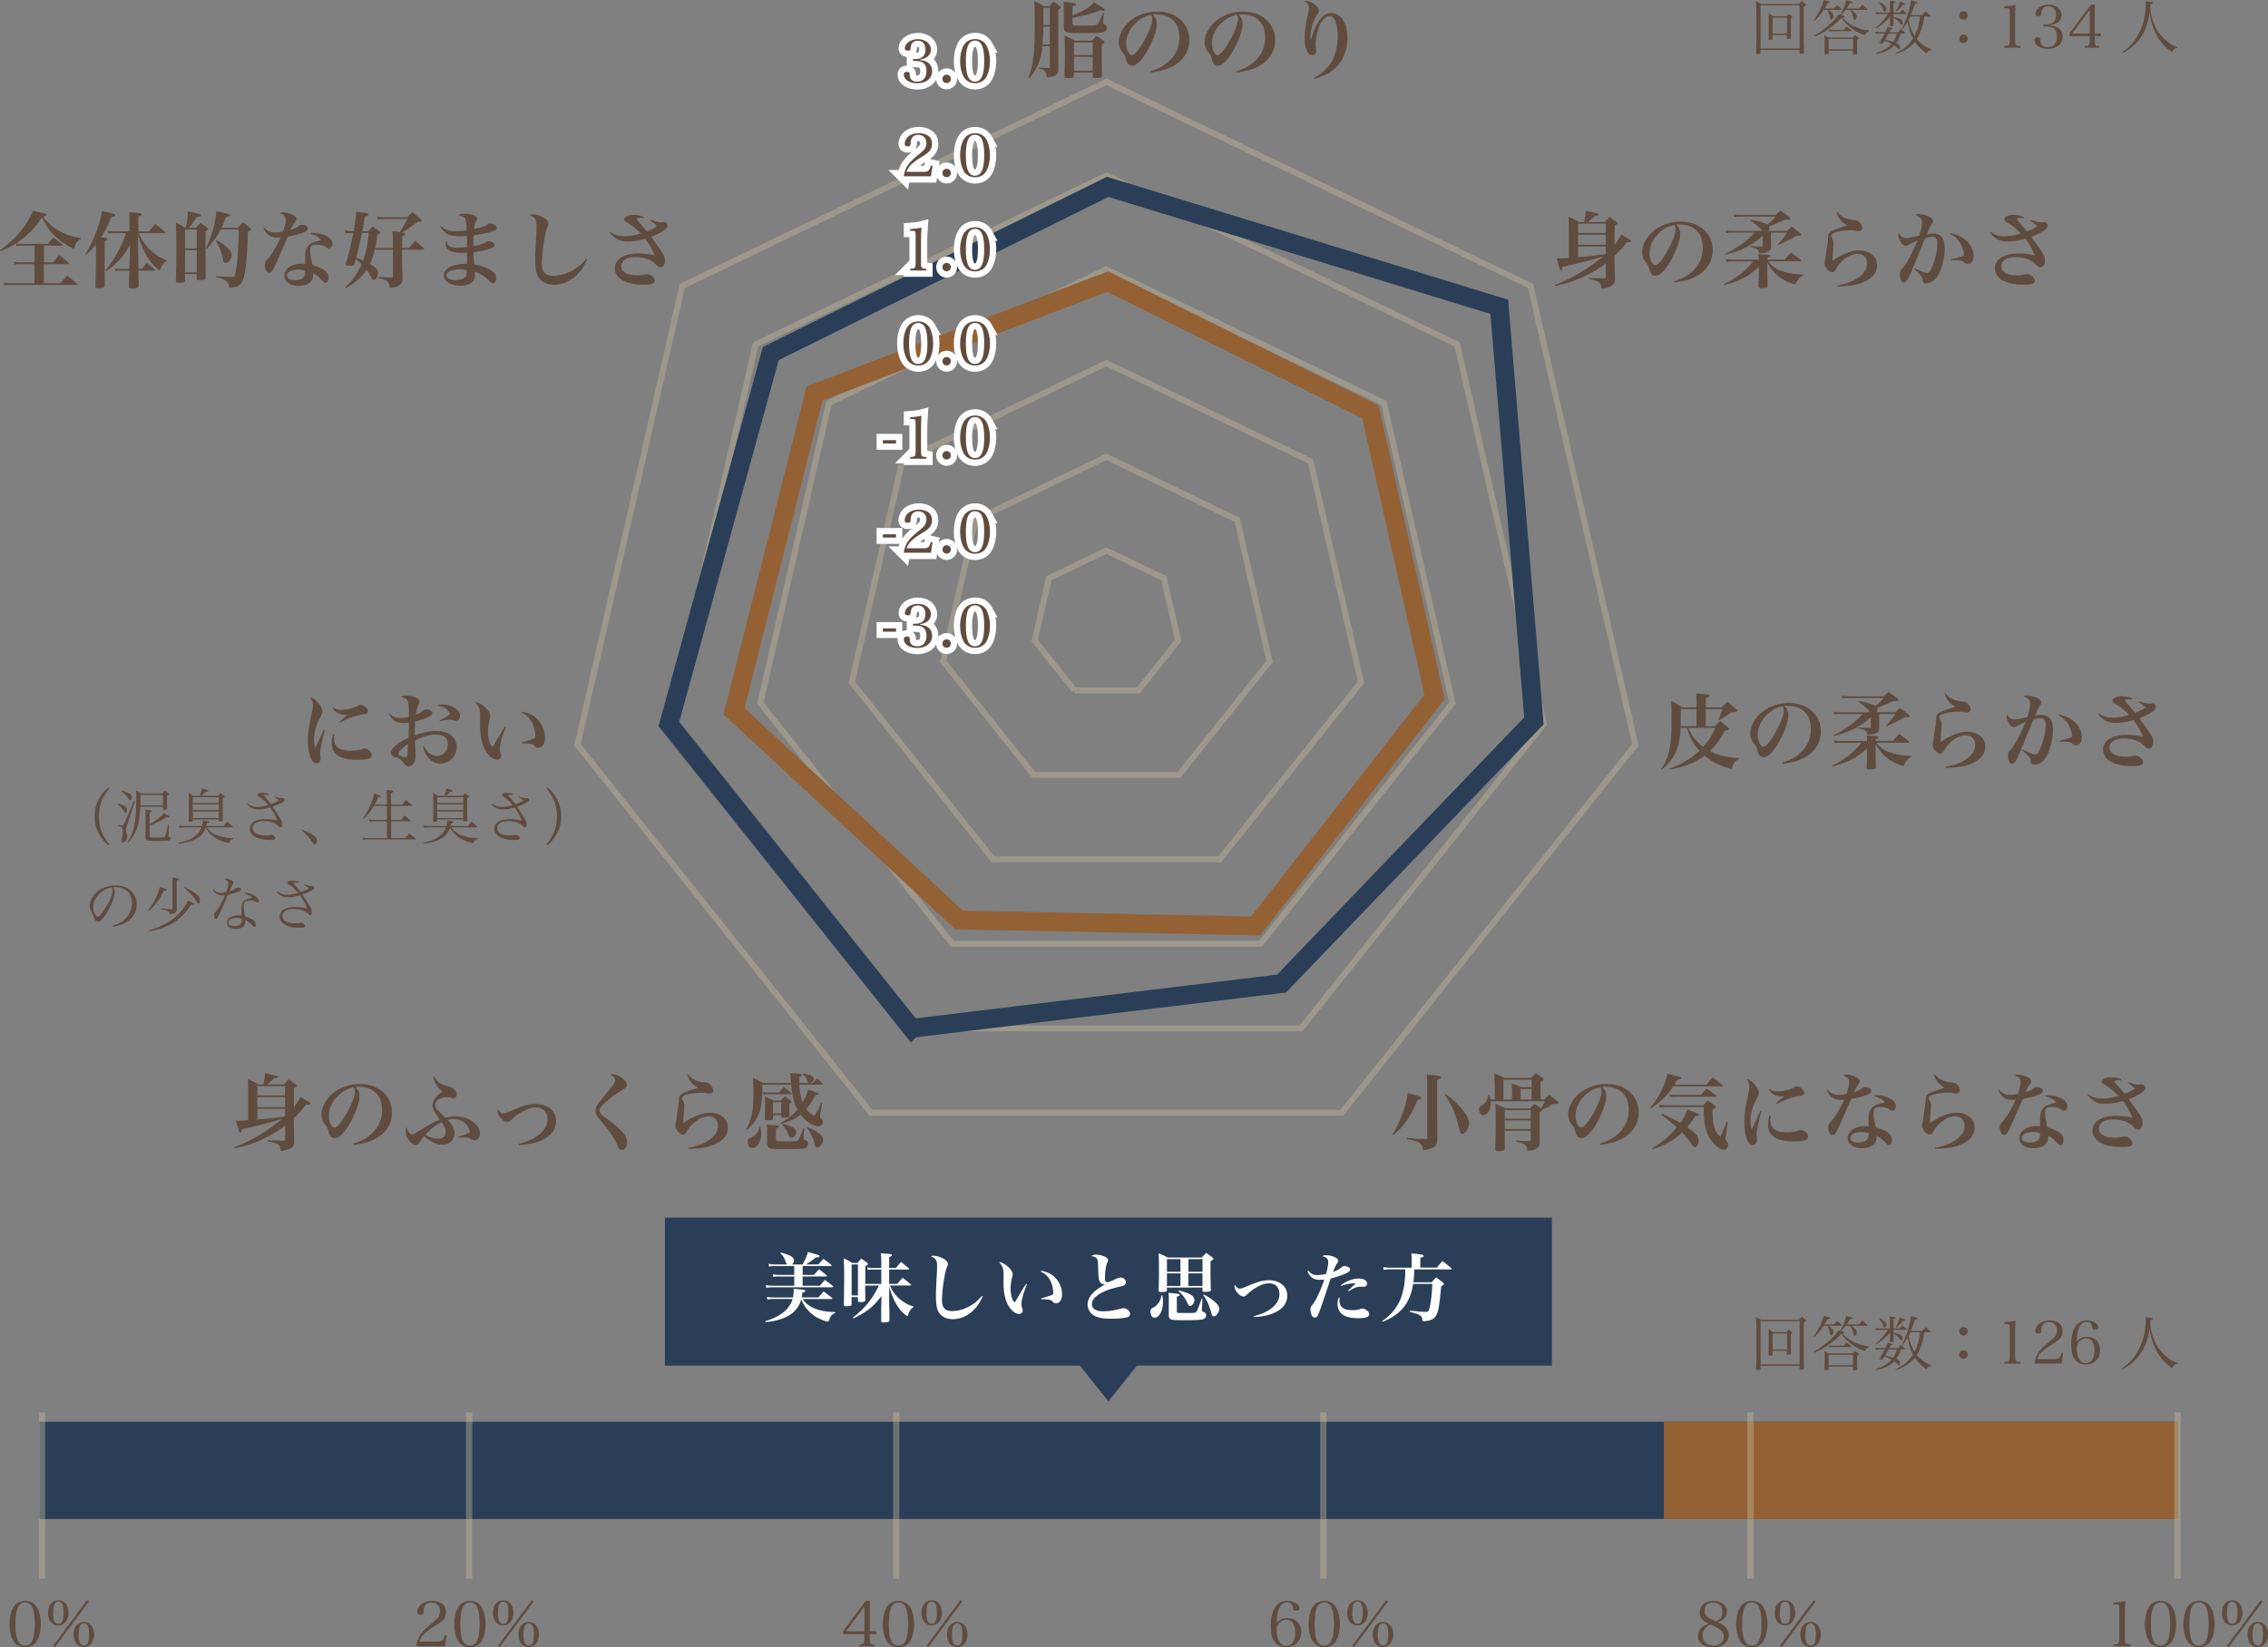 <svg id="_レイヤー_2" data-name="レイヤー 2" xmlns="http://www.w3.org/2000/svg" viewBox="0 0 433.66 315.07"><rect x="0" y="0" width="433.66" height="315.07" fill="#808080" stroke="none"/><defs><style>.cls-1{stroke:#fff;stroke-width:2.4px}.cls-1,.cls-2,.cls-3{stroke-miterlimit:10}.cls-1,.cls-6{fill:#fff}.cls-2,.cls-3{stroke-width:1.14px;stroke:#c8bb9b;fill:none}.cls-3{stroke-width:1.2px;opacity:.4}.cls-9{fill:#604c3f}.cls-10{fill:#2a3f57}</style></defs><g id="_レイヤー_1-2" data-name="レイヤー 1"><g opacity=".4"><path class="cls-2" d="M211.55 15.64l-81.1 39.06-20.03 87.76 56.12 70.38h90.02l56.13-70.38-20.03-87.76-81.11-39.06z"/><path class="cls-2" d="M174.32 196.68l-46.42-58.21 16.57-72.59 67.08-32.31 67.08 32.31 16.57 72.59-46.42 58.21h-74.46z"/><path class="cls-2" d="M182.1 180.52l-36.71-46.04 13.1-57.42 53.06-25.55 53.06 25.55 13.11 57.42L241 180.52h-58.9z"/><path class="cls-2" d="M189.88 164.36l-27.01-33.87 9.64-42.25 39.04-18.8 39.04 18.8 9.64 42.25-27.01 33.87h-43.34z"/><path class="cls-2" d="M197.67 148.21l-17.32-21.71 6.18-27.08 25.02-12.05 25.02 12.05 6.18 27.08-17.31 21.71h-27.77z"/><path class="cls-2" d="M205.45 132.05l-7.61-9.54 2.71-11.91 11-5.29 11 5.29 2.72 11.9-7.62 9.55h-12.2z"/></g><path stroke-width="3.6" stroke="#2a3f57" fill="none" stroke-miterlimit="10" d="M174.32 196.68l-46.42-58.21 19.48-70.85 64.42-31.88 74.87 22.94 6.63 79.19-48.26 50.25-70.72 8.56z"/><path stroke="#946134" stroke-width="3.6" fill="none" stroke-miterlimit="10" d="M183.38 175.96l-43.03-39.92 15.39-60.78 56.06-21.41 50.24 24.92 12.26 54.52-34.2 43.81-56.72-1.14z"/><path class="cls-9" d="M308.72 46.83c.46-.59.85-1.2 1.26-1.97q.66.37 1.63.96c.18.11.26.21.26.3 0 .13-.14.21-.37.21-.06 0-.26 0-.4-.02-.91 1.12-1.62 1.89-2.39 2.62l.02 1.6c.02 1.25.02 1.3.05 2.79 0 .72-.14 1.02-.62 1.34-.37.24-1.31.53-1.78.53-.18 0-.21-.05-.22-.32-.1-.91-.56-1.18-2.43-1.5v-.21l.94.02 1.26.03c.11.02.4.02.82.02.22.02.29-.05.29-.26v-2.59c-2.9 2.18-6.18 3.63-9.64 4.29l-.08-.19c3.1-1.14 6.55-3.19 9.16-5.43-2.26.7-4.66 1.33-7.7 1.97-.1.56-.16.69-.32.69-.1 0-.18-.1-.22-.27-.29-.88-.35-1.14-.58-2.03 1.06-.02 1.49-.02 2.32-.08v-5.52c0-.66-.02-1.22-.06-2.35.98.42 1.12.5 2.03 1.01h.91c.18-.59.32-1.49.35-2.15q2.48.48 2.48.69c0 .13-.13.21-.37.26-.06.02-.21.05-.38.08-.14.14-.27.24-.35.3-.64.54-.69.59-.77.67-.05.03-.1.08-.18.14h3.23c.38-.46.45-.53.9-.96l1.25.91c.16.13.24.22.24.29 0 .13-.11.22-.54.46v3.67zm-1.68-2.26v-1.78h-5.3v1.78h5.3zm-5.3.34v1.9h5.3v-1.9h-5.3zm5.3 2.24h-5.3v2.03c1.71-.11 4.19-.4 5.28-.59l.02-.02v-1.42zM320.11 53.79c1.71-.53 2.91-1.23 3.87-2.27 1.06-1.15 1.6-2.56 1.6-4.21 0-2.74-1.66-4.37-4.43-4.37-.18 0-.32 0-.62.03.56.66.74 1.09.74 1.71 0 1.28-.8 3.51-1.97 5.46-1.04 1.73-1.97 2.61-2.77 2.61-.35 0-.69-.18-.86-.46-.13-.24-.22-.46-.37-1.04-.13-.46-.27-.7-.69-1.2-.38-.48-.62-1.18-.62-1.82 0-1.02.5-2.22 1.33-3.22 1.38-1.63 3.67-2.62 6.05-2.62 3.55 0 6.11 2.26 6.11 5.43 0 2.32-1.28 4.18-3.6 5.25-.99.46-2.02.74-3.7.96l-.06-.22zm-2.98-9.11c-1.12 1.1-1.73 2.47-1.73 3.81 0 1.1.54 2.24 1.09 2.24s1.58-1.31 2.62-3.3c.8-1.5 1.28-2.85 1.28-3.55 0-.34-.05-.56-.19-.86-1.3.27-2.16.74-3.07 1.66zM336.31 49.29c0-.19-.02-.35-.1-.67q.82.03 1.92.13c.22.03.37.11.37.22 0 .13-.1.19-.56.35v.32h3.3c.59-.66.67-.75 1.25-1.34.88.66 1.01.77 1.82 1.41.05.06.08.13.08.16 0 .06-.08.11-.21.11h-6.08c1.2 1.63 3.17 2.37 6.71 2.54l-.02.16c-.66.3-1.12.82-1.38 1.54-.03.13-.08.18-.19.18-.19 0-.93-.26-1.49-.53-1.66-.77-2.75-1.82-3.79-3.63v1.79c0 .58.03 1.78.06 2.58-.02.37-.26.48-1.09.48-.58 0-.69-.06-.69-.38.05-1.1.08-1.84.08-2.51v-1.12c-2 1.81-3.83 2.77-6.61 3.44l-.06-.16c2.37-1.15 4.23-2.61 5.6-4.37h-3.99c-.37 0-.8.03-1.12.1l-.1-.54c.46.08.78.11 1.23.11h5.04v-.35zm5.38-5.12c.38-.4.45-.46.88-.85.88.64 1.01.74 1.73 1.34.11.1.16.16.16.22 0 .13-.14.22-.37.22-.16 0-.35 0-.54-.02-1.86 1.04-2.21 1.22-3.54 1.76l-.1-.11c.8-.83 1.22-1.33 1.81-2.24h-3.09v1.22l.02 1.42c-.06.74-.29.99-1.09 1.2-.29.06-.77.13-1.04.13-.13 0-.14-.02-.18-.19-.08-.56-.43-.77-1.7-1.04l.02-.18c.85.06 1.26.08 2.05.08.05.02.1.02.11.02.16 0 .21-.05.21-.21V45.1c-1.82 1.73-4.19 2.93-7.14 3.63l-.08-.14c2.34-1.14 4.18-2.45 5.68-4.1h-4.27c-.42 0-.69.02-1.17.1l-.08-.54c.43.08.77.11 1.26.11h5.7l-.1-.08s-.11-.14-.24-.3c-.4-.5-1.12-1.09-2-1.66l.06-.14c1.65.32 2.72.66 3.27.99.67-.54.99-.86 1.55-1.54h-6.64c-.58 0-.82.02-1.23.08l-.1-.54c.43.1.78.13 1.33.13h6.69c.4-.4.46-.45.91-.82.83.59.96.67 1.71 1.26.14.11.19.19.19.27 0 .13-.13.22-.32.22-.18 0-.38-.02-.62-.05-1.44.66-1.98.9-3.15 1.34.05.13.06.21.06.29 0 .26-.05.37-.24.54h3.62zM351.31 40.52c.58.88 1.73 1.46 3.19 1.57.58.05.82.16 1.14.51.29.3.45.67.45.99 0 .38-.27.62-.69.62-.1 0-.26-.02-.43-.05-.58-.11-.64-.11-1.1-.11-1.02 0-2.15.16-3.04.42-.43.13-.69.35-.69.59 0 .18.06.34.32.83.06.13.11.37.11.64 0 .13-.02.34-.03.69-.1 1.18-.14 1.87-.16 2.37v.26c2.02-1.34 3.62-1.95 5.07-1.95 2.06 0 3.46 1.15 3.46 2.83 0 1.06-.51 1.95-1.46 2.62-1.39.96-3.36 1.42-6.11 1.44l-.05-.19c1.9-.35 3.09-.82 4.16-1.6 1.04-.77 1.54-1.6 1.54-2.62 0-1.12-.7-1.81-1.81-1.81-.94 0-1.9.43-2.83 1.28-.56.5-1.04 1.1-1.28 1.57-.16.3-.19.37-.29.45a.63.63 0 01-.45.19c-.38 0-.8-.29-1.12-.77-.22-.34-.37-.7-.37-.96q0-.11.11-.59c.05-.14.1-.45.18-1.07.08-.62.18-1.28.19-1.33.21-1.26.22-1.52.22-1.86-.03-1.09.22-1.26 3.3-2.26.11-.03.16-.05.35-.13-1.06-.56-1.73-1.38-2.03-2.5l.16-.08zM366.14 51.31c1.25.62 1.98.91 2.3.91.34 0 .56-.19.83-.77.67-1.38 1.17-3.44 1.17-4.87 0-.93-.26-1.3-.93-1.3-.4 0-.77.08-1.41.29-1.5 3.67-2.37 5.78-2.61 6.34-.74 1.7-1.02 2.1-1.47 2.1s-.75-.59-.75-1.5c0-.58.08-.77.46-1.15.72-.75 1.76-2.64 2.91-5.35-.85.35-1.38.62-1.74.85-.24.14-.34.18-.48.18-.3 0-.61-.22-.9-.61-.32-.46-.54-1.06-.54-1.47 0-.13.02-.22.1-.42.34.7.75.99 1.41.99.42 0 1.22-.16 2.47-.48.34-.98.54-1.95.54-2.58s-.37-1.04-1.3-1.34c.27-.14.4-.18.64-.18.35 0 .91.1 1.39.24.91.29 1.38.66 1.38 1.09 0 .16-.05.27-.21.53-.34.51-.48.82-.98 2 .53-.11.82-.14 1.17-.14 1.52 0 2.26.9 2.26 2.79 0 1.78-.5 3.84-1.25 5.17-.56.98-1.44 1.57-2.37 1.57-.24 0-.45-.1-.54-.26q-.08-.13-.11-.61c0-.34-.53-.96-1.55-1.84l.11-.18zm6.85-6.71c1.33.24 2.27.72 3.15 1.58.8.8 1.23 1.76 1.23 2.72s-.42 1.58-1.12 1.58c-.27 0-.43-.08-.7-.32-.27-.3-.72-.37-2.46-.38l-.03-.16c1.3-.34 2.05-.56 2.34-.7.08-.05.11-.1.11-.24 0-.35-.19-1.07-.4-1.58-.5-1.14-1.17-1.84-2.19-2.32l.08-.18zM388.33 42.04c.77.29 1.49.48 1.87.48q.08 0 .37-.03c.06-.02.14-.02.21-.02.43 0 .74.29.74.69 0 .3-.19.56-.66.9-.61.42-1.49.86-2.48 1.25.7.94 1.57 2.14 2.15 3.06.37.56.48.9.48 1.39 0 .85-.32 1.34-.88 1.34-.32 0-.35-.02-1.01-.67-.75-.78-2.16-1.25-3.71-1.25-1.71 0-2.74.64-2.74 1.74s1.14 1.74 3.06 1.74c.69 0 .96-.03 1.6-.21.1-.02.21-.03.3-.03.62 0 1.44.72 1.44 1.26 0 .58-.5.77-2.03.77-1.3 0-2.4-.16-3.33-.48-1.41-.46-2.27-1.49-2.27-2.67 0-1.71 1.76-2.82 4.51-2.82 1.09 0 2.15.13 3.11.37-.27-.82-.99-2.11-1.79-3.19-1.2.35-2.29.53-3.39.53-1.02 0-1.65-.18-2.34-.67-.46-.34-.75-.61-1.07-1.06l.14-.13c.82.62 1.52.85 2.59.85s2.21-.19 3.2-.51c-.78-.85-1.71-1.62-2.4-1.98-.59-.3-.77-.48-.77-.75 0-.46.77-.83 1.74-.83.8 0 1.34.11 2.03.4l-.06.19c-.24-.03-.37-.03-.54-.03-.5 0-.75.1-.75.26 0 .1.11.24.72.91.26.29.48.54.58.66.13.18.27.34.4.5.1.11.16.19.22.27.96-.4 1.44-.64 1.98-1.01-.42-.38-.54-.5-1.31-1.07l.1-.14zM199.32 8.85c-.26 2.58-1.04 4.47-2.55 6.18l-.14-.11c.59-1.7.83-2.71 1.01-4.45.14-1.52.22-3.41.22-5.91 0-2.11-.03-3.39-.1-4.35.9.43 1.02.5 1.87.98h1.01c.35-.43.42-.5.8-.91.59.42.69.48 1.23.91.11.1.16.16.16.22 0 .13-.08.21-.48.45v7.55c0 1.47 0 1.54.03 3.67 0 .8-.18 1.12-.72 1.38-.38.18-.94.3-1.33.3-.16 0-.21-.06-.22-.29-.08-.8-.35-1.06-1.44-1.36v-.19c1.02.06 1.14.06 1.79.08.24 0 .27-.03.27-.29V8.85h-1.42zm1.42-3.74h-1.25c-.03 1.47-.06 2.35-.14 3.41h1.39V5.11zm0-3.59h-1.23l-.02 3.25h1.25V1.52zm4.34 1.44c2.15-.91 3.39-1.66 4.08-2.5 1.97 1.15 2.05 1.22 2.05 1.42 0 .1-.11.18-.24.18-.19 0-.4-.03-.64-.1-1.54.66-2.82 1.01-5.25 1.42v1.1c0 .26.03.32.18.37.16.03.91.05 2.24.05 1.76 0 2.13-.05 2.42-.34.13-.13.54-1.02.99-2.1l.16.03-.11 1.62c-.02.14-.02.26-.02.27 0 .11.05.18.19.24.42.21.53.35.53.7 0 .4-.21.67-.62.8-.46.16-1.42.22-3.27.22-2.9 0-3.43-.03-3.83-.19-.4-.14-.53-.4-.54-.98V1.88c0-.7-.02-.98-.06-1.55 2.16.24 2.4.29 2.4.5 0 .14-.14.22-.66.37v1.78zm.26 11.62c-.03.29-.24.35-1.17.35-.53 0-.62-.05-.64-.3.06-2.8.08-3.3.08-4.34 0-1.68-.02-2.69-.08-3.52.96.45 1.1.51 1.98 1.01h3.28l.86-.93c.66.43.75.5 1.33.91.14.1.21.18.21.27 0 .13-.1.22-.5.48-.02.56-.02 1.01-.02 1.28 0 1.22.03 3.76.05 4.72 0 .14-.03.21-.13.26-.14.1-.54.14-1.04.14-.53 0-.61-.03-.62-.26v-.8h-3.6v.72zm3.6-6.46h-3.6v2.42h3.6V8.12zm-3.6 2.75v2.66h3.6v-2.66h-3.6zM220.04 13.61c1.71-.53 2.91-1.23 3.87-2.27 1.06-1.15 1.6-2.56 1.6-4.21 0-2.74-1.66-4.37-4.43-4.37-.18 0-.32 0-.62.03.56.66.74 1.09.74 1.71 0 1.28-.8 3.51-1.97 5.46-1.04 1.73-1.97 2.61-2.77 2.61-.35 0-.69-.18-.86-.46-.13-.24-.22-.46-.37-1.04-.13-.46-.27-.7-.69-1.2-.38-.48-.62-1.18-.62-1.82 0-1.02.5-2.22 1.33-3.22 1.38-1.63 3.67-2.62 6.05-2.62 3.55 0 6.11 2.26 6.11 5.43 0 2.32-1.28 4.18-3.6 5.25-.99.46-2.02.74-3.7.96l-.06-.22zm-2.98-9.11c-1.12 1.1-1.73 2.47-1.73 3.81 0 1.1.54 2.24 1.09 2.24s1.58-1.31 2.62-3.3c.8-1.5 1.28-2.85 1.28-3.55 0-.34-.05-.56-.19-.86-1.3.27-2.16.74-3.07 1.66zM236.44 13.61c1.71-.53 2.91-1.23 3.87-2.27 1.06-1.15 1.6-2.56 1.6-4.21 0-2.74-1.66-4.37-4.43-4.37-.18 0-.32 0-.62.03.56.66.74 1.09.74 1.71 0 1.28-.8 3.51-1.97 5.46-1.04 1.73-1.97 2.61-2.77 2.61-.35 0-.69-.18-.86-.46-.13-.24-.22-.46-.37-1.04-.13-.46-.27-.7-.69-1.2-.38-.48-.62-1.18-.62-1.82 0-1.02.5-2.22 1.33-3.22 1.38-1.63 3.67-2.62 6.05-2.62 3.55 0 6.11 2.26 6.11 5.43 0 2.32-1.28 4.18-3.6 5.25-.99.46-2.02.74-3.7.96l-.06-.22zm-2.98-9.11c-1.12 1.1-1.73 2.47-1.73 3.81 0 1.1.54 2.24 1.09 2.24s1.58-1.31 2.62-3.3c.8-1.5 1.28-2.85 1.28-3.55 0-.34-.05-.56-.19-.86-1.3.27-2.16.74-3.07 1.66zM251.22 14.92c1.7-.94 2.79-1.97 3.52-3.35.67-1.25 1.04-2.9 1.04-4.63 0-1.23-.18-2.4-.48-3.01-.26-.58-.62-.85-1.09-.85-.72 0-1.39.64-1.9 1.82-.45 1.06-.74 2.37-.74 3.43 0 .3.02.53.06.94.02.21.03.37.03.46 0 .5-.29.82-.74.82-.9 0-1.46-1.31-1.46-3.38 0-1.3.13-2.16.64-4.51.13-.62.18-.93.18-1.18 0-.54-.29-.94-.9-1.25.14-.03.26-.06.3-.06.5 0 1.15.27 1.71.69.54.42.8.78.8 1.17 0 .22-.06.37-.27.67-.77 1.07-1.33 2.83-1.33 4.23 0 .21.02.37.05.7h.02c.51-1.78.9-2.69 1.57-3.67s1.44-1.46 2.34-1.46c1.82 0 3.07 1.95 3.07 4.79 0 2.1-.72 4-2.03 5.43-1.01 1.09-2.24 1.76-4.32 2.37l-.08-.18zM0 47.87c1.54-1.09 3.46-2.9 4.29-4.08 1.02-1.38 1.81-2.75 1.95-3.47 2.26.45 2.71.58 2.71.75 0 .14-.11.19-.72.34 1.47 2.16 4.13 3.68 7.25 4.13l-.02.18c-.53.16-.98.75-1.23 1.66-.03.1-.08.14-.16.14-.14 0-.64-.24-1.3-.64-1.31-.78-2.4-1.74-3.27-2.83-.51-.67-.9-1.3-1.5-2.46-1.9 2.99-4.48 5.09-7.91 6.47l-.1-.18zm8.4 2.3h1.73c.56-.67.64-.77 1.2-1.39.8.64.93.74 1.74 1.44.08.06.11.13.11.18 0 .08-.08.11-.21.11H8.39v3.65h3.14c.35-.38.78-.88 1.31-1.47.9.69 1.02.8 1.92 1.57.06.05.1.11.1.14 0 .05-.06.1-.16.1H1.94c-.42 0-.69.02-1.09.1l-.14-.58c.45.1.86.14 1.26.14H6.6v-3.65H3.8c-.46 0-.66.02-1.02.08l-.13-.56c.38.08.83.14 1.17.14h2.79v-3.19H4.05c-.35 0-.53.02-.86.08l-.13-.51c.37.06.64.1 1.02.1h5.06c.5-.59.58-.67 1.07-1.22.78.58.91.66 1.71 1.28.06.06.11.11.11.16 0 .06-.08.11-.22.11H8.42v3.19zM20.05 54.62c0 .22-.06.32-.24.38-.16.06-.66.13-1.07.13-.34 0-.5-.11-.5-.35v-.11c.06-1.46.11-3.75.11-5.19v-2.71c-.59.75-1.12 1.3-1.89 1.95l-.13-.14c1.34-1.98 2.99-6.26 3.17-8.23 2.42.54 2.53.58 2.53.82 0 .18-.13.24-.75.34-.59 1.52-1.22 2.78-1.94 3.89 1.01.13 1.22.19 1.22.38 0 .11-.13.19-.54.35v3.39c0 2.02.02 3.89.03 5.01v.08zm.1-2.96c1.47-1.57 3.11-4.51 3.95-7.07h-2.22c-.4 0-.67.02-1.18.08l-.11-.58c.54.11.93.16 1.34.16h2.82v-2.11c0-.64-.02-.93-.08-1.57 2.22.18 2.42.22 2.42.45 0 .14-.18.26-.64.38v2.85h2.08c.53-.67.61-.77 1.15-1.41.86.64.99.75 1.84 1.46.06.06.1.13.1.18 0 .06-.08.11-.19.11h-4.9c.91 2.34 3.11 4.45 5.38 5.19l-.03.16c-.48.19-.88.7-1.2 1.54-.05.11-.1.16-.18.16s-.18-.06-.42-.26c-1.7-1.46-2.85-3.47-3.7-6.47l.06 5.03.03 1.49h.66c.43-.56.51-.64.96-1.15.7.58.8.67 1.47 1.26.05.05.08.1.08.14s-.06.08-.16.08h-3.01c.02 1.28.03 2.24.05 2.85 0 .19-.03.27-.11.35-.14.14-.56.21-1.23.21-.4 0-.53-.1-.53-.42.03-.83.05-1.82.08-2.99h-1.68c-.4 0-.61.02-.99.08l-.11-.54c.38.1.66.13 1.09.13h1.7l.02-1.39.08-3.14c-1.34 2.32-2.64 3.71-4.55 4.95l-.13-.18zM37.47 43.56l.43-.45.46-.48c.62.42.7.48 1.26.93.13.11.18.18.18.26 0 .11-.06.16-.51.43v1.9c0 4.26 0 5.51.03 6.98 0 .35-.21.43-1.09.43-.54 0-.62-.03-.62-.29v-.86h-2.23v1.25c-.02.35-.18.42-1.09.42-.58 0-.67-.05-.67-.32.08-2.93.1-3.7.1-5.73 0-2.19-.03-3.95-.1-5.43.88.4 1.01.48 1.78.96h.11c.24-.99.4-2.15.4-2.91v-.22c2.4.51 2.5.53 2.5.75 0 .16-.16.22-.75.32-.74 1.06-1.1 1.57-1.55 2.06h1.36zm.15 3.95v-3.62h-2.23v3.62h2.23zm-2.23.34v4.23h2.23v-4.23h-2.23zm10.07-4.29c.48-.5.56-.58 1.02-1.02.64.48.74.56 1.3 1.02.14.13.21.22.21.3 0 .14-.08.21-.59.45-.1 3.68-.19 5.14-.46 7.04-.34 2.39-.75 3.19-1.82 3.49-.29.08-.9.18-1.14.18-.18 0-.22-.06-.22-.29-.06-.9-.7-1.34-2.51-1.71l.03-.21c2.06.14 2.15.14 3.06.14.38 0 .48-.1.62-.61.18-.67.42-2.29.5-3.52.11-1.52.18-2.98.18-4.93H42.2c-.78 1.5-1.68 2.74-2.67 3.67l-.16-.1c.98-1.79 1.97-5.33 1.97-7.07 1.01.21 1.44.3 2.27.54.22.06.34.14.34.26 0 .16-.11.21-.77.35-.26.82-.46 1.31-.8 2.02h3.11zm-4.11 2.34c1.98 1.1 2.93 2.05 2.93 2.91 0 .74-.58 1.47-1.14 1.47-.32 0-.43-.16-.54-.77-.29-1.44-.62-2.32-1.34-3.51l.1-.11zM50.51 43.53c.72.72 1.18.94 2.05.94.46 0 .9-.05 1.54-.16.38-1.09.53-1.74.53-2.3 0-.59-.29-.91-1.12-1.22.22-.14.32-.18.58-.18.53 0 1.14.16 1.74.43.58.27.82.51.82.83 0 .21-.03.29-.29.61-.22.34-.4.64-.67 1.2-.05.1-.1.19-.16.3.91-.32 1.12-.42 1.47-.7.3-.26.4-.29.64-.29.69 0 1.23.32 1.23.7 0 .35-.29.59-1.01.85-.74.26-1.58.48-2.83.75-1.38 3.12-2.18 4.95-2.42 5.46-.54 1.15-.75 1.39-1.17 1.39-.24 0-.4-.1-.54-.37-.16-.29-.26-.67-.26-1.06 0-.48.05-.61.4-.98.82-.86 1.92-2.67 2.63-4.32-.29.03-.42.03-.59.03-1.34 0-2.11-.51-2.72-1.84l.16-.1zm8.93 1.01h.32c1.04 0 2.15.29 2.91.75.56.35.9.85.9 1.36s-.29.86-.7.86c-.16 0-.26-.05-.5-.21-.5-.35-.98-.5-1.71-.5-1.01 0-1.36.27-1.36 1.06 0 .59.1 1.25.43 2.83.98.27 1.81.62 2.32 1.01.5.37.77.86.77 1.42s-.24.96-.59.96c-.19 0-.3-.08-.64-.43-.53-.61-1.01-.98-1.71-1.38v.21c0 .69-.16 1.12-.56 1.5-.46.45-1.3.7-2.26.7-1.6 0-2.69-.78-2.69-1.94 0-1.31 1.39-2.29 3.28-2.29.29 0 .45.02.7.05-.02-.7-.02-.82-.02-1.02 0-1.14.11-1.76.42-2.21.43-.66.99-.94 2.69-1.34-.37-.51-.99-.88-2.03-1.22l.03-.19zm-2.52 7.04c-1.22 0-2.05.46-2.05 1.14 0 .56.53.86 1.49.86 1.38 0 1.98-.46 1.98-1.54 0-.05 0-.14-.02-.26-.45-.14-.86-.21-1.41-.21zM75.12 47.42v-1.46c0-.5-.02-.9-.08-1.73.8.08.93.1 1.38.16.4-.54 1.07-1.66 1.49-2.5h-4.32c-.61 0-.93.02-1.38.1l-.1-.58c.54.11.9.14 1.41.14h4.32l1.01-.96c.78.62.9.7 1.62 1.33.13.11.18.19.18.26 0 .11-.08.18-.24.21-.06.02-.19.03-.59.06-1.47 1.09-2.21 1.6-2.88 2.02.42.08.53.14.53.29s-.1.21-.58.4v2.26h1.34c.54-.66.62-.75 1.18-1.39.78.67.9.78 1.62 1.47.05.06.08.11.08.16 0 .06-.06.1-.18.1h-4.05v1.9q0 .93.05 2.66c0 .16 0 .48.02.96-.02.67-.14.98-.54 1.25-.37.27-1.17.5-1.74.5-.16 0-.18-.02-.21-.29-.05-.88-.48-1.18-2.11-1.57l.05-.22c1.54.1 1.71.11 2.5.11h.05c.16 0 .19-.05.19-.27v-5.03h-3.49c-.27 1.2-.54 1.98-.9 2.72 1.18.72 1.52 1.1 1.52 1.73 0 .66-.4 1.36-.77 1.36-.22 0-.32-.1-.59-.66-.21-.45-.46-.85-.82-1.3-.82 1.3-2.27 2.58-4 3.52l-.11-.14c1.31-1.18 2.38-2.69 3.17-4.43-.4-.4-.66-.62-1.12-1.01-.08.32-.18.66-.27.99-.1.24-.21.29-.62.29-.26 0-.54-.02-.78-.06-.18-.03-.26-.1-.26-.22 0-.05.02-.13.03-.24.59-1.82 1.02-3.59 1.42-5.76h-.37c-.48 0-.77.02-1.18.08l-.08-.54c.53.1.86.13 1.26.13h.43c.34-1.92.46-2.9.5-3.73 1.41.18 1.6.21 1.98.29.21.05.34.14.34.26 0 .18-.19.27-.67.38-.22 1.31-.32 1.95-.5 2.8h1.14c.38-.45.45-.51.83-.93.59.42.67.48 1.25.93.14.11.21.21.21.29 0 .14-.13.24-.51.4-.19 1.26-.29 1.81-.45 2.53h3.41zm-5.93-2.88c-.29 1.49-.75 3.49-1.09 4.75.58.21.9.34 1.33.53.56-1.52.91-3.25 1.07-5.28h-1.31zM84.26 43.18c.9.82 1.52 1.04 2.87 1.04.64 0 1.36-.06 2.1-.16-.02-.88-.1-1.78-.19-2-.14-.5-.64-.8-1.38-.85.27-.26.5-.34 1.06-.34.62 0 1.36.11 1.81.29.46.18.67.4.67.7 0 .16-.03.27-.21.58-.21.38-.26.58-.35 1.36 1.39-.29 2.13-.54 2.58-.9.16-.1.29-.14.42-.14.32 0 .82.16 1.07.37.19.14.29.3.29.46 0 .35-.34.56-1.42.83-1.06.27-1.86.42-3.03.59-.02.32-.02.43-.03.69v1.14s0 .11-.02.22c.94-.14 1.95-.46 2.38-.75.22-.16.27-.18.45-.18.32 0 .77.14 1.01.32.16.11.24.26.24.42 0 .35-.35.56-1.38.85-.85.22-1.9.43-2.66.51.06 1.57.08 1.73.16 2.35 1.3.24 2.43.64 3.22 1.15.67.43.94.86.94 1.5 0 .56-.24.94-.59.94-.24 0-.29-.03-.77-.53-.7-.7-1.82-1.39-2.72-1.66.03.27.05.42.05.58 0 .67-.22 1.15-.67 1.5-.48.37-1.28.58-2.16.58-1.81 0-3.15-.83-3.15-1.95 0-.75.61-1.42 1.68-1.82.67-.27 1.47-.4 2.5-.4h.27v-2.13c-.66.03-.82.03-1.04.03-2.02 0-3.04-.58-3.04-1.7 0-.14.02-.29.08-.58l.16.02c.05.99.51 1.26 2.14 1.26.56 0 .99-.03 1.7-.11v-.18c0-.56 0-1.01-.02-1.38v-.59c-.53.05-.9.06-1.39.06-2 0-2.87-.43-3.76-1.9l.14-.11zm3.6 8.34c-1.46 0-2.48.48-2.48 1.18 0 .54.62.86 1.67.86.96 0 1.74-.29 2.02-.72.13-.24.18-.5.18-1.18-.56-.11-.93-.14-1.38-.14zM112.28 49.63c-.08.13-.16.29-.21.4-.58 1.1-.64 1.22-.98 1.65-1.33 1.76-3.23 2.79-5.17 2.79-1.33 0-2.39-.51-2.96-1.44-.45-.7-.62-1.7-.62-3.44 0-1.02.02-1.38.21-5.14.02-.48.03-.93.03-1.33 0-1.14-.24-1.52-1.28-1.97.19-.13.3-.16.51-.16.59 0 1.38.22 2.03.58.69.37 1.02.75 1.02 1.17 0 .19-.03.3-.19.67-.5 1.07-1.06 4.93-1.06 7.12 0 1.52.69 2.22 2.16 2.22 1.39 0 2.9-.48 4.27-1.38.8-.51 1.17-.86 2.06-1.86l.16.11zM124.45 42.04c.77.29 1.49.48 1.87.48q.08 0 .37-.03c.06-.02.14-.02.21-.02.43 0 .74.29.74.69 0 .3-.19.56-.66.9-.61.42-1.49.86-2.48 1.25.7.94 1.57 2.14 2.15 3.06.37.56.48.9.48 1.39 0 .85-.32 1.34-.88 1.34-.32 0-.35-.02-1.01-.67-.75-.78-2.16-1.25-3.71-1.25-1.71 0-2.74.64-2.74 1.74s1.14 1.74 3.06 1.74c.69 0 .96-.03 1.6-.21.1-.02.21-.03.3-.03.62 0 1.44.72 1.44 1.26 0 .58-.5.77-2.03.77-1.3 0-2.4-.16-3.33-.48-1.41-.46-2.27-1.49-2.27-2.67 0-1.71 1.76-2.82 4.51-2.82 1.09 0 2.15.13 3.11.37-.27-.82-.99-2.11-1.79-3.19-1.2.35-2.29.53-3.39.53-1.02 0-1.65-.18-2.34-.67-.46-.34-.75-.61-1.07-1.06l.14-.13c.82.62 1.52.85 2.59.85s2.21-.19 3.2-.51c-.78-.85-1.71-1.62-2.4-1.98-.59-.3-.77-.48-.77-.75 0-.46.77-.83 1.74-.83.8 0 1.34.11 2.03.4l-.06.19c-.24-.03-.37-.03-.54-.03-.5 0-.75.1-.75.26 0 .1.11.24.72.91.26.29.48.54.58.66.13.18.27.34.4.5.1.11.16.19.22.27.96-.4 1.44-.64 1.98-1.01-.42-.38-.54-.5-1.31-1.07l.1-.14zM327.92 138.88c.43-.45.51-.51.98-.98.75.61.86.69 1.57 1.3.08.08.1.13.1.19 0 .16-.1.21-.8.4-.85 1.63-1.7 2.82-2.79 3.86 1.55.82 3.2 1.2 5.55 1.33v.18c-.72.32-1.14.85-1.31 1.66-.03.18-.08.22-.18.22-.18 0-.66-.14-1.34-.38-1.44-.51-2.71-1.22-3.76-2.11-1.82 1.36-3.78 2.11-6.74 2.64l-.03-.14c2.4-.9 4.18-1.97 5.78-3.46-1.17-1.3-1.97-2.77-2.38-4.37h-1.2c-.29 4.02-1.14 5.89-3.62 7.96l-.11-.1c1.55-2.34 1.98-4.45 1.98-9.56 0-1.36-.02-2.37-.08-3.47.98.54 1.12.62 2.11 1.23h2.74v-.83c-.03-.99-.06-1.6-.1-1.84 2.23.18 2.58.24 2.58.48 0 .18-.16.27-.7.42v1.78h3.04c.48-.5.56-.58 1.06-1.07.86.66.99.77 1.82 1.5.08.06.1.11.1.18 0 .22-.24.29-1.14.34-1.28.88-1.58 1.07-2.37 1.54l-.11-.11c.27-.64.3-.72.78-2.03h-3.19v3.27h1.76zm-3.54-3.26h-2.98l-.05 3.27h3.03v-3.27zm-1.51 3.6c.4 1.26 1.38 2.54 2.79 3.62 1.07-1.2 1.67-2.13 2.29-3.62h-5.07zM340.79 145.86c1.71-.53 2.91-1.23 3.87-2.27 1.06-1.15 1.6-2.56 1.6-4.21 0-2.74-1.66-4.37-4.43-4.37-.18 0-.32 0-.62.03.56.66.74 1.09.74 1.71 0 1.28-.8 3.51-1.97 5.46-1.04 1.73-1.97 2.61-2.77 2.61-.35 0-.69-.18-.86-.46-.13-.24-.22-.46-.37-1.04-.13-.46-.27-.7-.69-1.2-.38-.48-.62-1.18-.62-1.82 0-1.02.5-2.22 1.33-3.22 1.38-1.63 3.67-2.62 6.05-2.62 3.55 0 6.11 2.26 6.11 5.43 0 2.32-1.28 4.18-3.6 5.25-.99.46-2.02.74-3.7.96l-.06-.22zm-2.97-9.11c-1.12 1.1-1.73 2.47-1.73 3.81 0 1.1.54 2.24 1.09 2.24s1.58-1.31 2.62-3.3c.8-1.5 1.28-2.85 1.28-3.55 0-.34-.05-.56-.19-.86-1.3.27-2.16.74-3.07 1.66zM357 141.36c0-.19-.02-.35-.1-.67q.82.03 1.92.13c.22.03.37.11.37.22 0 .13-.1.19-.56.35v.32h3.3c.59-.66.67-.75 1.25-1.34.88.66 1.01.77 1.82 1.41.05.06.08.13.08.16 0 .06-.08.11-.21.11h-6.08c1.2 1.63 3.17 2.37 6.71 2.54l-.02.16c-.66.3-1.12.82-1.38 1.54-.03.13-.08.18-.19.18-.19 0-.93-.26-1.49-.53-1.66-.77-2.75-1.82-3.79-3.63v1.79c0 .58.03 1.78.06 2.58-.02.37-.26.48-1.09.48-.58 0-.69-.06-.69-.38.05-1.1.08-1.84.08-2.51v-1.12c-2 1.81-3.83 2.77-6.61 3.44l-.06-.16c2.37-1.15 4.23-2.61 5.6-4.37h-3.99c-.37 0-.8.03-1.12.1l-.1-.54c.46.08.78.11 1.23.11h5.04v-.35zm5.38-5.12c.38-.4.45-.46.88-.85.88.64 1.01.74 1.73 1.34.11.1.16.16.16.22 0 .13-.14.22-.37.22-.16 0-.35 0-.54-.02-1.86 1.04-2.21 1.22-3.54 1.76l-.1-.11c.8-.83 1.22-1.33 1.81-2.24h-3.09v1.22l.02 1.42c-.06.74-.29.99-1.09 1.2-.29.06-.77.13-1.04.13-.13 0-.14-.02-.18-.19-.08-.56-.43-.77-1.7-1.04l.02-.18c.85.06 1.26.08 2.05.08.05.02.1.02.11.02.16 0 .21-.05.21-.21v-1.84c-1.82 1.73-4.19 2.93-7.14 3.63l-.08-.14c2.34-1.14 4.18-2.45 5.68-4.1h-4.27c-.42 0-.69.02-1.17.1l-.08-.54c.43.08.77.11 1.26.11h5.7l-.1-.08s-.11-.14-.24-.3c-.4-.5-1.12-1.09-2-1.66l.06-.14c1.65.32 2.72.66 3.27.99.67-.54.99-.86 1.55-1.54h-6.64c-.58 0-.82.02-1.23.08l-.1-.54c.43.1.78.13 1.33.13h6.69c.4-.4.46-.45.91-.82.83.59.96.67 1.71 1.26.14.11.19.19.19.27 0 .13-.13.22-.32.22-.18 0-.38-.02-.62-.05-1.44.66-1.98.9-3.15 1.34.05.13.06.21.06.29 0 .26-.05.37-.24.54h3.62zM371.99 132.59c.58.88 1.73 1.46 3.19 1.57.58.05.82.16 1.14.51.29.3.45.67.45.99 0 .38-.27.62-.69.62-.1 0-.26-.02-.43-.05-.58-.11-.64-.11-1.1-.11-1.02 0-2.15.16-3.04.42-.43.13-.69.35-.69.59 0 .18.06.34.32.83.06.13.11.37.11.64 0 .13-.02.34-.03.69-.1 1.18-.14 1.87-.16 2.37v.26c2.02-1.34 3.62-1.95 5.07-1.95 2.06 0 3.46 1.15 3.46 2.83 0 1.06-.51 1.95-1.46 2.62-1.39.96-3.36 1.42-6.11 1.44l-.05-.19c1.9-.35 3.09-.82 4.16-1.6 1.04-.77 1.54-1.6 1.54-2.62 0-1.12-.7-1.81-1.81-1.81-.94 0-1.9.43-2.83 1.28-.56.5-1.04 1.1-1.28 1.57-.16.3-.19.37-.29.45a.63.63 0 01-.45.19c-.38 0-.8-.29-1.12-.77-.22-.34-.37-.7-.37-.96q0-.11.11-.59c.05-.14.1-.45.18-1.07.08-.62.18-1.28.19-1.33.21-1.26.22-1.52.22-1.86-.03-1.09.22-1.26 3.3-2.26.11-.03.16-.05.35-.13-1.06-.56-1.73-1.38-2.03-2.5l.16-.08zM386.83 143.38c1.25.62 1.98.91 2.3.91.34 0 .56-.19.83-.77.67-1.38 1.17-3.44 1.17-4.87 0-.93-.26-1.3-.93-1.3-.4 0-.77.08-1.41.29-1.5 3.67-2.37 5.78-2.61 6.34-.74 1.7-1.02 2.1-1.47 2.1s-.75-.59-.75-1.5c0-.58.08-.77.46-1.15.72-.75 1.76-2.64 2.91-5.35-.85.35-1.38.62-1.74.85-.24.14-.34.18-.48.18-.3 0-.61-.22-.9-.61-.32-.46-.54-1.06-.54-1.47 0-.13.02-.22.1-.42.34.7.75.99 1.41.99.42 0 1.22-.16 2.47-.48.34-.98.54-1.95.54-2.58s-.37-1.04-1.3-1.34c.27-.14.4-.18.64-.18.35 0 .91.1 1.39.24.91.29 1.38.66 1.38 1.09 0 .16-.05.27-.21.53-.34.51-.48.82-.98 2 .53-.11.82-.14 1.17-.14 1.52 0 2.26.9 2.26 2.79 0 1.78-.5 3.84-1.25 5.17-.56.98-1.44 1.57-2.37 1.57-.24 0-.45-.1-.54-.26q-.08-.13-.11-.61c0-.34-.53-.96-1.55-1.84l.11-.18zm6.85-6.71c1.33.24 2.27.72 3.15 1.58.8.8 1.23 1.76 1.23 2.72s-.42 1.58-1.12 1.58c-.27 0-.43-.08-.7-.32-.27-.3-.72-.37-2.46-.38l-.03-.16c1.3-.34 2.05-.56 2.34-.7.08-.05.11-.1.11-.24 0-.35-.19-1.07-.4-1.58-.5-1.14-1.17-1.84-2.19-2.32l.08-.18zM409.02 134.11c.77.29 1.49.48 1.87.48q.08 0 .37-.03c.06-.02.14-.02.21-.02.43 0 .74.29.74.69 0 .3-.19.56-.66.9-.61.42-1.49.86-2.48 1.25.7.94 1.57 2.14 2.15 3.06.37.56.48.9.48 1.39 0 .85-.32 1.34-.88 1.34-.32 0-.35-.02-1.01-.67-.75-.78-2.16-1.25-3.71-1.25-1.71 0-2.74.64-2.74 1.74s1.14 1.74 3.06 1.74c.69 0 .96-.03 1.6-.21.1-.02.21-.03.3-.03.62 0 1.44.72 1.44 1.26 0 .58-.5.77-2.03.77-1.3 0-2.4-.16-3.33-.48-1.41-.46-2.27-1.49-2.27-2.67 0-1.71 1.76-2.82 4.51-2.82 1.09 0 2.15.13 3.11.37-.27-.82-.99-2.11-1.79-3.19-1.2.35-2.29.53-3.39.53-1.02 0-1.65-.18-2.34-.67-.46-.34-.75-.61-1.07-1.06l.14-.13c.82.62 1.52.85 2.59.85s2.21-.19 3.2-.51c-.78-.85-1.71-1.62-2.4-1.98-.59-.3-.77-.48-.77-.75 0-.46.77-.83 1.74-.83.8 0 1.34.11 2.03.4l-.06.19c-.24-.03-.37-.03-.54-.03-.5 0-.75.1-.75.26 0 .1.11.24.72.91.26.29.48.54.58.66.13.18.27.34.4.5.1.11.16.19.22.27.96-.4 1.44-.64 1.98-1.01-.42-.38-.54-.5-1.31-1.07l.1-.14zM266.26 216.99c1.34-2.02 2.83-6.13 2.87-7.94 2.38.64 2.66.74 2.66.94s-.19.29-.75.35c-1.04 2.8-2.62 5.12-4.63 6.77l-.14-.13zm6.65-9.62c0-.54-.03-.99-.11-1.87 2.46.27 2.72.32 2.72.59 0 .18-.13.26-.72.45v7.19c0 .46.02 2.37.03 4.24-.02.82-.21 1.18-.78 1.52-.38.22-1.3.45-1.83.45-.16 0-.21-.06-.21-.29-.03-.35-.13-.59-.32-.8-.42-.42-.62-.5-2.66-.99l.03-.22c.32.03.64.05.94.08 1.39.1 1.5.1 2.64.13.19 0 .26-.06.26-.26v-10.21zm3.47 1.83c1.58 1.23 2.51 2.13 3.38 3.2.72.91 1.14 1.79 1.14 2.4 0 .93-.74 2.1-1.33 2.1-.11 0-.24-.1-.32-.24-.05-.11-.1-.22-.21-.69-.7-2.86-1.47-4.69-2.83-6.63l.18-.14zM285.77 207c0-.38-.02-.72-.06-1.71.88.37 1.01.43 1.92.88h5.15l.88-.91c.62.43.72.5 1.28.91.16.11.22.19.22.26 0 .13-.13.24-.59.48v3.39h.74c.42-.45.48-.51.91-.94.74.59.85.69 1.55 1.28.14.14.21.22.21.29 0 .13-.14.21-.35.21-.18 0-.4-.02-.64-.03-.93.61-1.36.83-2.15 1.1.03.05.05.1.05.11 0 .11-.11.21-.5.42v3.12c0 .42 0 1.02.02 2.46v.14c-.02.48-.05.62-.22.86-.24.35-.72.61-1.33.69-.34.05-.51.06-.62.06-.18 0-.21-.05-.24-.27-.11-.85-.38-1.02-2.14-1.47l.02-.19c1.55.1 1.68.1 2.48.11.26 0 .32-.05.32-.27v-1.7h-4.95v3.33c0 .43-.24.53-1.18.53-.53 0-.64-.06-.64-.4.06-1.7.08-2.8.08-4.67s-.02-2.98-.06-3.99c.88.4 1.02.46 1.92.91h4.69c.42-.42.48-.48.9-.88.61.42.77.54 1.22.9.4-.67.53-.9.74-1.38h-10.39c.03.24.03.35.03.5 0 1.17-.66 2.16-1.42 2.16-.5 0-.8-.42-.8-1.1 0-.27.08-.48.26-.62l.45-.26c.61-.37.99-1.07 1.04-1.94h.18c.13.5.16.59.22.93h.83V207zm3.33 1.6c0-.37-.02-.7-.03-1.42.86.34.99.38 1.84.77h1.95v-1.44h-5.38v3.79h1.62v-1.7zm3.57 5.35v-1.62h-4.95v1.62h4.95zm-4.95.34v1.66h4.95v-1.66h-4.95zm5.14-3.99v-2.02h-2.1v2.02h2.1zM305.96 218.72c1.71-.53 2.91-1.23 3.87-2.27 1.06-1.15 1.6-2.56 1.6-4.21 0-2.74-1.66-4.37-4.43-4.37-.18 0-.32 0-.62.03.56.66.74 1.09.74 1.71 0 1.28-.8 3.51-1.97 5.46-1.04 1.73-1.97 2.61-2.77 2.61-.35 0-.69-.18-.86-.46-.13-.24-.22-.46-.37-1.04-.13-.46-.27-.7-.69-1.2-.38-.48-.62-1.18-.62-1.82 0-1.02.5-2.22 1.33-3.22 1.38-1.63 3.67-2.62 6.05-2.62 3.55 0 6.11 2.26 6.11 5.43 0 2.32-1.28 4.18-3.6 5.25-.99.46-2.02.74-3.7.96l-.06-.22zm-2.98-9.11c-1.12 1.1-1.73 2.47-1.73 3.81 0 1.1.54 2.24 1.09 2.24s1.58-1.31 2.62-3.3c.8-1.5 1.28-2.85 1.28-3.55 0-.34-.05-.56-.19-.86-1.3.27-2.16.74-3.07 1.66zM326.25 207.45c.56-.66.64-.74 1.23-1.38.85.64.99.75 1.84 1.42.08.08.11.13.11.18 0 .06-.06.11-.18.11h-9.32c-.86 1.47-2.5 3.09-4.34 4.27l-.11-.14c1.63-1.84 2.98-4.48 3.33-6.55q.82.18 2.26.58c.26.06.38.16.38.27 0 .18-.16.24-.75.34-.26.43-.34.58-.54.9h6.08zm-8.48 5.56c1.26.56 2.64 1.25 3.49 1.78a9.34 9.34 0 001.34-2.58c.75.26 1.84.67 2.06.8.11.06.18.13.18.21 0 .1-.06.16-.22.19-.05.02-.08.02-.45.05-.69 1.06-1.1 1.62-1.58 2.16.62.38 1.31.91 1.74 1.33.29.3.45.69.45 1.12 0 .78-.29 1.34-.69 1.34-.19 0-.34-.11-.53-.4-.51-.77-1.09-1.47-1.95-2.39-1.52 1.46-3.15 2.39-5.57 3.19l-.1-.18c2.16-1.38 3.43-2.47 4.66-4-.75-.72-2.42-2.08-2.98-2.45l.14-.18zm-.47-1.7c.48.06 1.02.11 1.44.11h6.93c.38-.45.45-.51.88-.94.59.43.69.5 1.28.94.18.13.24.22.24.3 0 .14-.05.19-.59.48-.02.35-.02.62-.02.78 0 1.15.13 2.11.4 2.88.21.61.48.99 1.09 1.52.43-.94.5-1.09 1.25-2.88l.19.08-.37 2.48q-.1.51-.1.66c0 .26 0 .27.3.66.14.19.22.38.22.59 0 .53-.38.94-.86.94-.56 0-1.44-.61-2.16-1.49-.82-.99-1.33-2.29-1.52-3.84-.1-.82-.13-1.47-.13-2.83h-7.04c-.34 0-.69.02-1.34.08l-.1-.53zm1.96-2c.46.08.91.11 1.31.11h4.64c.5-.56.58-.64 1.12-1.2.83.58.96.67 1.76 1.3.06.06.1.11.1.14 0 .06-.05.1-.14.1h-7.56c-.24 0-.4.02-1.12.06l-.11-.51zM336.75 212.57c-.72 2.95-.88 3.78-.88 4.47q0 .18.06.61s.02.13.02.21v.02c0 .32-.05.56-.14.72-.13.22-.38.37-.67.37-.42 0-.77-.29-1.01-.83-.4-.91-.61-2.13-.61-3.54s.13-2.34.64-4.75c.24-1.14.32-1.58.32-1.95 0-.56-.14-.99-.53-1.54.46.05.88.32 1.42.91.62.7.93 1.3.93 1.79 0 .29-.06.45-.37 1.01-.83 1.54-1.22 2.88-1.22 4.26 0 .67.06 1.09.24 1.66.29-.58.32-.64.5-1.01.06-.13.11-.26.18-.4.26-.54.51-1.1.75-1.65.08-.14.13-.27.19-.42l.18.06zm1.8.81c-.03.35-.05.5-.05.72 0 1.71.96 2.47 3.14 2.47.5 0 .98-.03 1.46-.11q.38-.06.91-.27c.11-.05.22-.06.32-.06.29 0 .72.21 1.02.51.26.24.38.48.38.74 0 .7-.72.93-2.88.93-3.2 0-4.79-1.09-4.79-3.28 0-.59.08-1.07.29-1.68l.19.05zm-.22-5.08c.54.35.88.45 1.49.45 1.01 0 2.48-.35 3.25-.77.32-.16.35-.18.51-.18.61 0 1.41.67 1.41 1.18 0 .38-.19.53-.85.62-1.33.18-3.43.93-4.42 1.58l-.13-.14c.64-.58 1.14-1.02 1.49-1.33h-.35c-1.1 0-1.86-.38-2.53-1.3l.13-.13zM349.45 208.46c.72.72 1.18.94 2.05.94.46 0 .9-.05 1.54-.16.38-1.09.53-1.74.53-2.3 0-.59-.29-.91-1.12-1.22.22-.14.32-.18.58-.18.53 0 1.14.16 1.74.43.58.27.82.51.82.83 0 .21-.03.29-.29.61-.22.34-.4.64-.67 1.2-.05.1-.1.19-.16.3.91-.32 1.12-.42 1.47-.7.3-.26.4-.29.64-.29.69 0 1.23.32 1.23.7 0 .35-.29.59-1.01.85-.74.26-1.58.48-2.83.75-1.38 3.12-2.18 4.95-2.42 5.46-.54 1.15-.75 1.39-1.17 1.39-.24 0-.4-.1-.54-.37-.16-.29-.26-.67-.26-1.06 0-.48.05-.61.4-.98.82-.86 1.92-2.67 2.63-4.32-.29.03-.42.03-.59.03-1.34 0-2.11-.51-2.72-1.84l.16-.1zm8.93 1.01h.32c1.04 0 2.15.29 2.91.75.56.35.9.85.9 1.36s-.29.86-.7.86c-.16 0-.26-.05-.5-.21-.5-.35-.98-.5-1.71-.5-1.01 0-1.36.27-1.36 1.06 0 .59.1 1.25.43 2.83.98.27 1.81.62 2.32 1.01.5.37.77.86.77 1.42s-.24.96-.59.96c-.19 0-.3-.08-.64-.43-.53-.61-1.01-.98-1.71-1.38v.21c0 .69-.16 1.12-.56 1.5-.46.45-1.3.7-2.26.7-1.6 0-2.69-.78-2.69-1.94 0-1.31 1.39-2.29 3.28-2.29.29 0 .45.02.7.05-.02-.7-.02-.82-.02-1.02 0-1.14.11-1.76.42-2.21.43-.66.99-.94 2.69-1.34-.37-.51-.99-.88-2.03-1.22l.03-.19zm-2.53 7.04c-1.22 0-2.05.46-2.05 1.14 0 .56.53.86 1.49.86 1.38 0 1.98-.46 1.98-1.54 0-.05 0-.14-.02-.26-.45-.14-.86-.21-1.41-.21zM369.96 205.45c.58.88 1.73 1.46 3.19 1.57.58.05.82.16 1.14.51.29.3.45.67.45.99 0 .38-.27.62-.69.62-.1 0-.26-.02-.43-.05-.58-.11-.64-.11-1.1-.11-1.02 0-2.15.16-3.04.42-.43.13-.69.35-.69.59 0 .18.06.34.32.83.06.13.11.37.11.64 0 .13-.02.34-.03.69-.1 1.18-.14 1.87-.16 2.37v.26c2.02-1.34 3.62-1.95 5.07-1.95 2.06 0 3.46 1.15 3.46 2.83 0 1.06-.51 1.95-1.46 2.62-1.39.96-3.36 1.42-6.11 1.44l-.05-.19c1.9-.35 3.09-.82 4.16-1.6 1.04-.77 1.54-1.6 1.54-2.62 0-1.12-.7-1.81-1.81-1.81-.94 0-1.9.43-2.83 1.28-.56.5-1.04 1.1-1.28 1.57-.16.3-.19.37-.29.45a.63.63 0 01-.45.19c-.38 0-.8-.29-1.12-.77-.22-.34-.37-.7-.37-.96q0-.11.11-.59c.05-.14.1-.45.18-1.07.08-.62.18-1.28.19-1.33.21-1.26.22-1.52.22-1.86-.03-1.09.22-1.26 3.3-2.26.11-.03.16-.05.35-.13-1.06-.56-1.73-1.38-2.03-2.5l.16-.08zM382.25 208.46c.72.72 1.18.94 2.05.94.46 0 .9-.05 1.54-.16.38-1.09.53-1.74.53-2.3 0-.59-.29-.91-1.12-1.22.22-.14.32-.18.58-.18.53 0 1.14.16 1.74.43.58.27.82.51.82.83 0 .21-.03.29-.29.61-.22.34-.4.64-.67 1.2-.05.1-.1.19-.16.3.91-.32 1.12-.42 1.47-.7.3-.26.4-.29.64-.29.69 0 1.23.32 1.23.7 0 .35-.29.59-1.01.85-.74.26-1.58.48-2.83.75-1.38 3.12-2.18 4.95-2.42 5.46-.54 1.15-.75 1.39-1.17 1.39-.24 0-.4-.1-.54-.37-.16-.29-.26-.67-.26-1.06 0-.48.05-.61.4-.98.82-.86 1.92-2.67 2.63-4.32-.29.03-.42.03-.59.03-1.34 0-2.11-.51-2.72-1.84l.16-.1zm8.93 1.01h.32c1.04 0 2.15.29 2.91.75.56.35.9.85.9 1.36s-.29.86-.7.86c-.16 0-.26-.05-.5-.21-.5-.35-.98-.5-1.71-.5-1.01 0-1.36.27-1.36 1.06 0 .59.1 1.25.43 2.83.98.27 1.81.62 2.32 1.01.5.37.77.86.77 1.42s-.24.96-.59.96c-.19 0-.3-.08-.64-.43-.53-.61-1.01-.98-1.71-1.38v.21c0 .69-.16 1.12-.56 1.5-.46.45-1.3.7-2.26.7-1.6 0-2.69-.78-2.69-1.94 0-1.31 1.39-2.29 3.28-2.29.29 0 .45.02.7.05-.02-.7-.02-.82-.02-1.02 0-1.14.11-1.76.42-2.21.43-.66.99-.94 2.69-1.34-.37-.51-.99-.88-2.03-1.22l.03-.19zm-2.53 7.04c-1.22 0-2.05.46-2.05 1.14 0 .56.53.86 1.49.86 1.38 0 1.98-.46 1.98-1.54 0-.05 0-.14-.02-.26-.45-.14-.86-.21-1.41-.21zM406.99 206.97c.77.29 1.49.48 1.87.48q.08 0 .37-.03c.06-.02.14-.02.21-.02.43 0 .74.29.74.69 0 .3-.19.56-.66.9-.61.42-1.49.86-2.48 1.25.7.94 1.57 2.14 2.15 3.06.37.56.48.9.48 1.39 0 .85-.32 1.34-.88 1.34-.32 0-.35-.02-1.01-.67-.75-.78-2.16-1.25-3.71-1.25-1.71 0-2.74.64-2.74 1.74s1.14 1.74 3.06 1.74c.69 0 .96-.03 1.6-.21.1-.02.21-.03.3-.03.62 0 1.44.72 1.44 1.26 0 .58-.5.77-2.03.77-1.3 0-2.4-.16-3.33-.48-1.41-.46-2.27-1.49-2.27-2.67 0-1.71 1.76-2.82 4.51-2.82 1.09 0 2.15.13 3.11.37-.27-.82-.99-2.11-1.79-3.19-1.2.35-2.29.53-3.39.53-1.02 0-1.65-.18-2.34-.67-.46-.34-.75-.61-1.07-1.06l.14-.13c.82.62 1.52.85 2.59.85s2.21-.19 3.2-.51c-.78-.85-1.71-1.62-2.4-1.98-.59-.3-.77-.48-.77-.75 0-.46.77-.83 1.74-.83.8 0 1.34.11 2.03.4l-.06.19c-.24-.03-.37-.03-.54-.03-.5 0-.75.1-.75.26 0 .1.11.24.72.91.26.29.48.54.58.66.13.18.27.34.4.5.1.11.16.19.22.27.96-.4 1.44-.64 1.98-1.01-.42-.38-.54-.5-1.31-1.07l.1-.14z"/><g><path class="cls-9" d="M56.19 211.77c.46-.59.85-1.2 1.26-1.97q.66.37 1.63.96c.18.11.26.21.26.3 0 .13-.14.21-.37.21-.06 0-.26 0-.4-.02-.91 1.12-1.62 1.89-2.39 2.62l.02 1.6c.02 1.25.02 1.3.05 2.79 0 .72-.14 1.02-.62 1.34-.37.24-1.31.53-1.78.53-.18 0-.21-.05-.22-.32-.1-.91-.56-1.18-2.43-1.5v-.21l.94.02 1.26.03c.11.02.4.02.82.02.22.02.29-.05.29-.26v-2.59c-2.9 2.18-6.18 3.63-9.64 4.29l-.08-.19c3.1-1.14 6.55-3.19 9.16-5.43-2.26.7-4.66 1.33-7.7 1.97-.1.56-.16.69-.32.69-.1 0-.18-.1-.22-.27-.29-.88-.35-1.14-.58-2.03 1.06-.02 1.49-.02 2.32-.08v-5.52c0-.66-.02-1.22-.06-2.35.98.42 1.12.5 2.03 1.01h.91c.18-.59.32-1.49.35-2.15q2.48.48 2.48.69c0 .13-.13.21-.37.26-.06.02-.21.05-.38.08-.14.14-.27.24-.35.3-.64.54-.69.59-.77.67-.05.03-.1.08-.18.14h3.23c.38-.46.45-.53.9-.96l1.25.91c.16.13.24.22.24.29 0 .13-.11.22-.54.46v3.67zm-1.68-2.25v-1.78h-5.3v1.78h5.3zm-5.3.33v1.9h5.3v-1.9h-5.3zm5.3 2.24h-5.3v2.03c1.71-.11 4.19-.4 5.28-.59l.02-.02v-1.42zM67.58 218.73c1.71-.53 2.91-1.23 3.87-2.27 1.06-1.15 1.6-2.56 1.6-4.21 0-2.74-1.66-4.37-4.43-4.37-.18 0-.32 0-.62.03.56.66.74 1.09.74 1.71 0 1.28-.8 3.51-1.97 5.46-1.04 1.73-1.97 2.61-2.77 2.61-.35 0-.69-.18-.86-.46-.13-.24-.22-.46-.37-1.04-.13-.46-.27-.7-.69-1.2-.38-.48-.62-1.18-.62-1.82 0-1.02.5-2.22 1.33-3.22 1.38-1.63 3.67-2.62 6.05-2.62 3.55 0 6.11 2.26 6.11 5.43 0 2.32-1.28 4.18-3.6 5.25-.99.46-2.02.74-3.7.96l-.06-.22zm-2.98-9.1c-1.12 1.1-1.73 2.47-1.73 3.81 0 1.1.54 2.24 1.09 2.24s1.58-1.31 2.62-3.3c.8-1.5 1.28-2.85 1.28-3.55 0-.34-.05-.56-.19-.86-1.3.27-2.16.74-3.07 1.66zM83.03 205.87c.46 1.06 1.42 1.7 2.9 1.97.75.18 1.41.88 1.41 1.52 0 .4-.27.67-.66.67q-.16 0-.72-.13c-.19-.05-.4-.06-.61-.06-1.09 0-2.16.7-2.16 1.42 0 .4.22.8.69 1.28.34.34.53.53 1.31 1.25.75-.19 1.26-.26 1.9-.26 1.1 0 2.11.26 2.93.74 1.07.64 1.76 1.62 1.76 2.54 0 .77-.46 1.28-1.12 1.28-.22 0-.3-.03-.56-.19-.48-.27-.72-.34-1.42-.34-.26 0-.5.02-.99.06l-.02-.16c.99-.34 1.73-.64 2.21-.91-.18-.88-.61-1.52-1.36-2-.54-.34-1.15-.51-1.84-.51-.37 0-.62.03-1.1.14 1.02 1.09 1.34 1.7 1.34 2.51 0 1.3-.98 2.26-2.29 2.26-1.06 0-2.26-.54-3.54-1.63-.45.54-.5.62-.8 1.12-.26.42-.46.56-.77.56-.88 0-1.97-1.49-1.97-2.71 0-.29.05-.43.22-.69.11.48.21.72.43.98.21.24.43.38.61.38.26 0 .5-.13 1.65-.85 1.6-1.01 2.53-1.52 3.65-1.98-1.01-1.28-1.41-2.08-1.41-2.77 0-.9.61-1.71 1.94-2.55-.99-.72-1.54-1.58-1.79-2.9l.18-.06zm-1.69 11.17c.77.46 1.7.74 2.45.74.88 0 1.42-.48 1.42-1.28 0-.51-.24-1.07-.77-1.86-1.09.5-2.19 1.36-3.1 2.4zM99.21 218.77c3.38-.82 5.46-2.59 5.46-4.69 0-1.39-.85-2.27-2.18-2.27-.75 0-1.52.22-2.45.72-.86.45-1.68 1.06-2.34 1.73-.24.24-.45.34-.7.34-.78 0-1.87-1.23-1.87-2.14 0-.11.02-.18.1-.34.3.58.61.82 1.01.82.27 0 .54-.08 1.47-.48 2.5-1.04 3.44-1.31 4.72-1.31 2.29 0 3.89 1.34 3.89 3.27 0 1.7-1.1 3.04-3.15 3.83-1.12.43-1.92.59-3.91.75l-.05-.21zM117.1 205.43c.43 0 1.02.21 1.58.58.74.46 1.17 1.01 1.17 1.46 0 .4-.18.59-1.06 1.14-1.3.8-2.19 1.46-3.14 2.32-.67.64-1.01 1.12-1.01 1.5 0 .24.14.5.48.8q.29.27 1.46 1.14c.74.54 1.71 1.41 2.34 2.03.67.69.98 1.33.98 2.06 0 .86-.42 1.49-.98 1.49-.37 0-.56-.19-.82-.8-.53-1.26-1.36-2.54-2.75-4.23-.9-1.07-1.06-1.28-1.22-1.55-.19-.35-.27-.62-.27-.94 0-.42.16-.82.48-1.3q.37-.51 1.97-2.47c.9-1.07 1.3-1.71 1.3-2.05 0-.38-.32-.77-.93-1.1.19-.06.27-.08.42-.08zM131.58 205.47c.58.88 1.73 1.46 3.19 1.57.58.05.82.16 1.14.51.29.3.45.67.45.99 0 .38-.27.62-.69.62-.1 0-.26-.02-.43-.05-.58-.11-.64-.11-1.1-.11-1.02 0-2.15.16-3.04.42-.43.13-.69.35-.69.59 0 .18.06.34.32.83.06.13.11.37.11.64 0 .13-.02.34-.03.69-.1 1.18-.14 1.87-.16 2.37v.26c2.02-1.34 3.62-1.95 5.07-1.95 2.06 0 3.46 1.15 3.46 2.83 0 1.06-.51 1.95-1.46 2.62-1.39.96-3.36 1.42-6.11 1.44l-.05-.19c1.9-.35 3.09-.82 4.16-1.6 1.04-.77 1.54-1.6 1.54-2.62 0-1.12-.7-1.81-1.81-1.81-.94 0-1.9.43-2.83 1.28-.56.5-1.04 1.1-1.28 1.57-.16.3-.19.37-.29.45a.63.63 0 01-.45.19c-.38 0-.8-.29-1.12-.77-.22-.34-.37-.7-.37-.96q0-.11.11-.59c.05-.14.1-.45.18-1.07.08-.62.18-1.28.19-1.33.21-1.26.22-1.52.22-1.86-.03-1.09.22-1.26 3.3-2.26.11-.03.16-.05.35-.13-1.06-.56-1.73-1.38-2.03-2.5l.16-.08zM152.84 207.5c.08 1.41.29 2.53.61 3.33.56-.9.82-1.47 1.06-2.45q2.05.66 2.05.83c0 .14-.1.19-.67.27-.58 1.14-1.04 1.82-1.71 2.63.45.62.7.83 1.55 1.34.34-.56.38-.64.66-1.17.3-.64.53-1.1.67-1.38l.16.03-.35 2.06c-.06.35-.08.43-.08.53 0 .21.03.26.29.48.18.18.26.34.26.56 0 .5-.37.86-.88.86-.99 0-2.45-.96-3.38-2.23-1.1.88-1.58 1.09-3.76 1.76l-.1-.14c1.46-.8 2.4-1.55 3.25-2.61-.66-1.25-.98-2.53-1.18-4.72h-5.51v.56c0 1.9-.18 3.46-.48 4.48-.29.88-.75 1.73-1.38 2.48-.3.35-.54.59-1.1 1.1l-.13-.1c1.07-2.05 1.38-3.63 1.38-6.99 0-1.09-.03-1.71-.13-2.85.96.42 1.1.48 2.03.98h5.28q-.02-.24-.03-.42c-.03-.53-.06-.88-.08-1.02-.02-.06-.03-.27-.06-.48 1.78.14 1.95.16 2.1.21.11.05.18.11.18.18 0 .13-.13.22-.51.35v1.18h1.86c-.16-.06-.19-.1-.35-.5-.21-.5-.35-.69-.85-1.17l.08-.13c1.46.22 2 .5 2 1.01 0 .4-.19.64-.62.78h.48c.22-.24.56-.62.77-.86.53.45.61.51 1.09.99.05.05.06.1.06.13 0 .05-.05.08-.14.08h-4.35zm-7.46 8c.14.62.18.93.18 1.34 0 1.5-.78 2.74-1.75 2.74-.48 0-.85-.5-.85-1.17 0-.46.11-.61.66-.83.9-.4 1.38-1.02 1.6-2.08h.16zm3.56-6.53c.43-.51.5-.59.91-1.07.7.54.82.64 1.47 1.18.05.06.08.11.08.14 0 .05-.06.08-.13.08h-4.51c-.37 0-.46.02-.78.06l-.08-.51c.37.1.51.11.86.11h2.18zm-1.14 4.88c0 .34-.18.42-.94.42-.53 0-.62-.06-.62-.34.03-.98.05-1.36.05-2.56 0-.77 0-.99-.05-1.65.78.32.9.38 1.67.77h1.38c.34-.4.4-.46.75-.82.54.38.62.45 1.12.82.11.1.16.16.16.22 0 .1-.08.18-.38.35 0 1.38 0 1.58.02 2.32 0 .32-.21.4-1.07.4-.42 0-.5-.03-.5-.24v-.27h-1.57v.58zm-1.12 2.36c0-.38-.02-.62-.06-1.12 2.18.18 2.32.21 2.32.4 0 .14-.1.21-.56.37v1.95c0 .32.03.37.19.43.14.05.7.06 1.78.06 1.94 0 2.11-.03 2.31-.32.22-.3.58-1.17.94-2.21l.16.03-.11 1.81-.02.13c0 .14.05.22.21.27.34.13.43.18.51.26.13.13.19.3.19.51 0 .4-.27.74-.69.85-.29.08-.48.1-1.22.11-.64.03-2.06.05-2.62.05-2.03 0-2.56-.05-2.9-.24-.32-.19-.43-.42-.45-.91v-.35q0-.16.02-.99v-1.09zm1.12-3.27h1.57v-2.11h-1.57v2.11zm1.86 2.03c.69.16 1.44.42 1.87.62.46.22.72.58.72.96 0 .56-.45 1.04-.99 1.04-.21 0-.32-.11-.42-.38-.29-.78-.7-1.49-1.26-2.11l.08-.13zm4.61.55c1.12.46 1.73.8 2.31 1.23.58.46.8.8.8 1.25 0 .7-.59 1.46-1.15 1.46-.21 0-.32-.13-.4-.45-.4-1.54-.88-2.51-1.65-3.39l.1-.1z"/></g><g><path class="cls-9" d="M62.1 139.59c-.72 2.95-.88 3.78-.88 4.47q0 .18.06.61s.02.13.02.21v.02c0 .32-.05.56-.14.72-.13.22-.38.37-.67.37-.42 0-.77-.29-1.01-.83-.4-.91-.61-2.13-.61-3.54s.13-2.34.64-4.75c.24-1.14.32-1.58.32-1.95 0-.56-.14-.99-.53-1.54.46.05.88.32 1.42.91.62.7.93 1.3.93 1.79 0 .29-.06.45-.37 1.01-.83 1.54-1.22 2.88-1.22 4.26 0 .67.06 1.09.24 1.66.29-.58.32-.64.5-1.01.06-.13.11-.26.18-.4.26-.54.51-1.1.75-1.65.08-.14.13-.27.19-.42l.18.06zm1.81.8c-.03.35-.05.5-.05.72 0 1.71.96 2.47 3.14 2.47.5 0 .98-.03 1.46-.11q.38-.06.91-.27c.11-.05.22-.06.32-.06.29 0 .72.21 1.02.51.26.24.38.48.38.74 0 .7-.72.93-2.88.93-3.2 0-4.79-1.09-4.79-3.28 0-.59.08-1.07.29-1.68l.19.05zm-.22-5.07c.54.35.88.45 1.49.45 1.01 0 2.48-.35 3.25-.77.32-.16.35-.18.51-.18.61 0 1.41.67 1.41 1.18 0 .38-.19.53-.85.62-1.33.18-3.43.93-4.42 1.58l-.13-.14c.64-.58 1.14-1.02 1.49-1.33h-.35c-1.1 0-1.86-.38-2.53-1.3l.13-.13zM74.48 136.47c.59.59 1.18.85 1.98.85.56 0 1.06-.06 1.7-.22.02-.61.02-.64.02-.9 0-1.2-.06-1.81-.21-2.11-.19-.4-.56-.62-1.28-.77.3-.24.5-.3.91-.3.67 0 1.47.18 2.03.45.37.19.59.48.59.77 0 .16-.03.26-.22.58-.24.4-.38.98-.48 1.89.64-.26.96-.43 1.36-.77.24-.19.42-.27.61-.27.22 0 .54.08.82.22.22.11.34.27.34.48 0 .3-.22.53-.83.8-.67.32-1.63.64-2.43.82-.05.88-.06 1.31-.08 2.67 1.58-.59 2.82-.85 4.07-.85 2.42 0 3.94 1.18 3.94 3.07 0 1.78-1.36 3.15-3.12 3.15-.96 0-1.79-.43-2.45-1.28-.4-.53-.62-1.01-.86-1.95l.18-.06c.7 1.25 1.47 1.84 2.45 1.84 1.25 0 2.1-.91 2.1-2.24 0-1.18-.82-1.84-2.3-1.84-1.23 0-2.71.43-3.97 1.17.02.72.02.77.1 2.22.02.27.03.51.03.72 0 .58-.14 1.04-.45 1.42-.29.37-.58.54-.91.54-.21 0-.4-.08-.56-.24q-.06-.06-.34-.38c-.59-.72-.98-.99-1.55-1.12-.4-.08-.48-.11-.64-.24a.763.763 0 01-.3-.62c0-.34.19-.67.58-1.06.69-.69 1.33-1.1 2.82-1.81l.08-2.91c-.48.08-.72.1-1.09.1-1.26 0-2.05-.48-2.74-1.68l.14-.13zm1.68 7.7c0 .16.13.29.48.43.3.13.66.21.91.21.24 0 .3-.06.35-.38.03-.26.11-1.63.11-2.11-1.06.67-1.86 1.49-1.86 1.86zm7.54-9.4c.34-.03.48-.03.7-.03.98 0 1.75.18 2.42.58.74.42 1.14.99 1.14 1.62 0 .58-.3.91-.83.91-.14 0-.27-.03-.51-.11s-.35-.1-.53-.1c-.35 0-1.02.1-1.98.3l-.06-.14c1.22-.62 1.97-1.1 1.97-1.26 0-.14-.21-.46-.46-.72-.48-.46-.94-.69-1.84-.86v-.18zM96.74 139.02c-.64 1.68-.77 2.05-.96 2.85-.13.59-.21 1.07-.21 1.34 0 .3.02.4.22.98.03.11.05.24.05.35 0 .43-.32.77-.77.77-.66 0-1.5-.61-2.11-1.54-.8-1.23-1.18-2.88-1.18-5.09q0-.11.02-1.49v-.22c0-1.33-.16-1.76-.94-2.67.34 0 .53.06.96.3 1.1.61 1.92 1.6 1.92 2.3 0 .18-.03.32-.11.64-.21.74-.34 1.66-.34 2.37s.11 1.41.3 2.03c.14.43.29.64.62.9.98-1.7 1.79-3.04 2.37-3.91l.16.08zm3.04-2.9c1.25.21 2.15.64 2.93 1.42.94.93 1.5 2.26 1.5 3.52s-.51 1.97-1.33 1.97c-.26 0-.42-.08-.64-.34-.32-.42-.75-.51-2.45-.53l-.03-.16c1.25-.37 2.02-.61 2.26-.72.29-.13.34-.19.34-.51 0-.72-.19-1.62-.51-2.31-.46-1.04-1.14-1.73-2.13-2.18l.06-.18z"/></g><g><path class="cls-9" d="M20.9 150.77c-1.5 2.01-1.97 3.28-1.97 5.37s.47 3.36 1.97 5.36l-.17.17c-1.68-1.34-2.64-3.37-2.64-5.52s.97-4.18 2.64-5.55l.17.17zM22.59 153.66c.65.23 1.08.42 1.4.64.22.14.31.31.31.57 0 .32-.15.63-.31.63-.08 0-.17-.09-.27-.29-.22-.41-.8-1.08-1.25-1.44l.13-.11zm.05 4.1c.32.09.64.16.71.16.14 0 .19-.08.46-.6.52-1.11 1.01-2.26 1.77-4.14l.21.07-1.54 4.71c-.11.35-.16.54-.16.71 0 .22.01.32.13.76.07.24.09.44.09.64 0 .33-.07.55-.23.73s-.43.33-.6.33c-.15 0-.25-.13-.25-.31 0-.07.02-.19.09-.47.08-.34.16-1.07.16-1.45 0-.25-.06-.43-.17-.59-.1-.14-.23-.21-.7-.35l.05-.19zm.7-6.58c.81.31 1.29.52 1.61.75.18.11.26.27.26.47 0 .36-.16.71-.33.71-.1 0-.11-.02-.4-.46-.26-.4-.62-.77-1.23-1.34l.09-.13zm3.48 3.1c-.06 1.58-.23 2.9-.46 3.62a8.611 8.611 0 01-1.86 3.33l-.14-.1c1.3-2.04 1.7-4.06 1.7-8.72 0-.5-.01-.72-.05-1.22.46.23.51.27.91.57h4.13c.21-.27.24-.31.46-.56.35.27.4.31.7.56.07.06.1.09.1.14 0 .06-.05.1-.15.16-.03.02-.14.08-.24.14v.49q0 .38.03 2.01-.02.17-.66.21c-.08 0-.1-.03-.11-.13v-.49h-4.37zm4.35-.26v-1.99h-4.32v.85c0 .32-.01.66-.02 1.14h4.34zm-2.56 3.67c.98-.56 2.39-1.69 2.71-2.17q1.12.59 1.12.67c0 .08-.09.13-.22.13h-.41c-1.17.73-2.03 1.15-3.2 1.57v1.98c0 .23.06.3.23.3h.19l.93.01c.79 0 1.29-.02 1.38-.05.24-.08.32-.31.81-2.45h.16l-.09 2.12v.08c0 .11.05.17.16.21.22.08.28.15.28.28 0 .39-.5.48-2.77.48-1.14 0-1.5-.02-1.71-.11-.26-.11-.35-.3-.36-.7.01-.4.01-.74.01-.88.01-.39.01-.65.01-.74v-2.34c0-.51 0-.73-.03-1.24q.44.06 1.01.17c.14.02.21.07.21.14 0 .09-.02.1-.42.24v2.29zM44.63 160.48c-.44.08-.66.27-.83.76-1.55-.32-2.55-.78-3.39-1.55-.59-.56-.88-.93-1.07-1.44-.54 1.78-2.22 2.8-5.12 3.11l-.06-.19c1.56-.31 2.13-.54 3.01-1.17.76-.58 1.14-1.07 1.37-1.76h-3.03c-.48 0-.85.02-1.21.07l-.07-.44c.44.08.8.11 1.28.11h3.11c.09-.36.14-.64.17-1.08.99.16 1.25.23 1.25.33 0 .06-.08.1-.21.14-.08.01-.17.03-.27.06-.07.3-.09.38-.15.56h3.35c.31-.41.35-.47.67-.84.49.41.57.48 1.07.93.03.03.05.07.05.1 0 .05-.05.07-.11.07h-4.9c.49.64.88.98 1.46 1.28.98.48 2.27.76 3.62.78v.18zm-2.88-8.25c.19-.25.22-.28.41-.51.33.22.38.25.68.47.1.07.15.13.15.17 0 .07-.06.11-.42.33v1.29c0 1.13.01 1.99.05 2.92-.01.1-.03.14-.15.16-.11.02-.29.03-.48.03-.11 0-.15-.02-.16-.13v-.24h-4.97v.26c0 .13-.03.16-.14.18-.08.01-.37.03-.5.03-.1 0-.15-.03-.15-.14.03-1.11.05-1.65.05-2.69 0-1.39-.01-2.05-.05-2.74.41.27.48.31.85.59h1.31c.17-.48.3-.91.4-1.37q.42.09 1.04.26c.12.03.18.08.18.14 0 .11-.14.16-.52.19l-.27.26c-.34.33-.39.36-.56.51h3.25zm.08 1.37v-1.11h-4.97v1.11h4.97zm-4.97.26v1.08h4.97v-1.08h-4.97zm0 1.35v1.25h4.97v-1.25h-4.97zM52.49 152.31c.57.23 1.17.38 1.4.35.16 0 .23.01.3.03.13.05.22.17.22.31 0 .16-.14.31-.5.51-.41.25-.57.32-1.79.79.59.84 1.22 1.82 1.56 2.46.18.32.25.57.25.85 0 .44-.08.6-.31.6-.13 0-.19-.03-.35-.19a3.33 3.33 0 00-.76-.54c-.58-.27-1.32-.43-2.06-.43-1.31 0-2.13.51-2.13 1.32 0 .9.91 1.42 2.46 1.42.46 0 .68-.02 1-.09.06-.01.1-.02.14-.02.3 0 .71.36.71.62 0 .29-.18.35-.98.35-.89 0-1.64-.1-2.25-.31-1.03-.34-1.63-1.04-1.63-1.86 0-1.11 1.13-1.82 2.9-1.82.84 0 1.7.1 2.34.3-.18-.65-.79-1.76-1.37-2.53-.83.26-1.56.38-2.31.38-.87 0-1.52-.31-2.1-1l.13-.11c.63.46 1.11.63 1.82.63.62 0 1.35-.13 2.11-.35-.39-.52-1.12-1.21-1.58-1.48-.34-.19-.43-.28-.43-.44 0-.27.29-.42.79-.42.41 0 .81.07 1.32.24l-.06.17c-.3-.03-.42-.05-.51-.05-.24 0-.35.03-.35.13 0 .06.12.22.47.6.16.18.46.55.88 1.09.16-.07.21-.08.72-.3.26-.1.51-.24.83-.42-.3-.24-.32-.26-.92-.66l.08-.13zM57.75 158.68c.87.32 1.76.75 2.22 1.09.44.33.6.58.6.98s-.21.78-.42.78c-.03 0-.13-.06-.18-.1q-.06-.05-.55-.79c-.38-.56-1.07-1.29-1.76-1.81l.08-.15zM73.97 153.87v-1.63c0-.44-.02-.81-.06-1.15.97.07 1.32.14 1.32.26 0 .09-.07.14-.47.33v2.19h2.18c.29-.41.33-.47.63-.85.57.42.65.49 1.19.96.03.03.05.07.05.09 0 .05-.03.07-.14.07h-3.9v2.68h1.96c.27-.39.31-.44.62-.84.52.42.6.48 1.13.93.03.03.06.07.06.08 0 .06-.05.09-.15.09h-3.61v3.21h2.72c.34-.4.4-.46.72-.89.58.44.67.51 1.25.99.03.02.06.06.06.08 0 .05-.06.08-.13.08h-8.89c-.46 0-.72.02-1.11.08l-.11-.44c.44.08.7.1 1.21.1h3.48v-3.21h-2.42c-.35 0-.68.02-.92.07l-.09-.42c.49.08.67.09 1.01.09h2.42v-2.68h-2.51c-.64 1.06-1.2 1.79-1.92 2.48l-.15-.11c.89-1.14 1.89-3.37 2.15-4.76 1.05.33 1.29.43 1.29.55 0 .1-.1.14-.5.18-.27.57-.46.92-.73 1.4h2.36zM91.36 160.48c-.44.08-.66.27-.83.76-1.55-.32-2.55-.78-3.39-1.55-.59-.56-.88-.93-1.07-1.44-.54 1.78-2.22 2.8-5.12 3.11l-.06-.19c1.56-.31 2.13-.54 3.01-1.17.76-.58 1.14-1.07 1.37-1.76h-3.03c-.48 0-.85.02-1.21.07l-.07-.44c.44.08.8.11 1.28.11h3.11c.09-.36.14-.64.17-1.08.99.16 1.25.23 1.25.33 0 .06-.08.1-.21.14-.08.01-.17.03-.27.06-.07.3-.09.38-.15.56h3.35c.31-.41.35-.47.67-.84.49.41.57.48 1.07.93.03.03.05.07.05.1 0 .05-.05.07-.11.07h-4.9c.49.64.88.98 1.46 1.28.98.48 2.27.76 3.62.78v.18zm-2.87-8.25c.19-.25.22-.28.41-.51.33.22.38.25.68.47.1.07.15.13.15.17 0 .07-.06.11-.42.33v1.29c0 1.13.01 1.99.05 2.92-.01.1-.03.14-.15.16-.11.02-.29.03-.48.03-.11 0-.15-.02-.16-.13v-.24H83.6v.26c0 .13-.03.16-.14.18-.08.01-.37.03-.5.03-.1 0-.15-.03-.15-.14.03-1.11.05-1.65.05-2.69 0-1.39-.01-2.05-.05-2.74.41.27.48.31.85.59h1.31c.17-.48.3-.91.4-1.37q.42.09 1.04.26c.12.03.18.08.18.14 0 .11-.14.16-.52.19l-.27.26c-.34.33-.39.36-.56.51h3.25zm.08 1.37v-1.11H83.6v1.11h4.97zm-4.97.26v1.08h4.97v-1.08H83.6zm0 1.35v1.25h4.97v-1.25H83.6zM99.23 152.31c.57.23 1.17.38 1.4.35.16 0 .23.01.3.03.13.05.22.17.22.31 0 .16-.14.31-.5.51-.41.25-.57.32-1.79.79.59.84 1.22 1.82 1.56 2.46.18.32.25.57.25.85 0 .44-.08.6-.31.6-.13 0-.19-.03-.35-.19a3.33 3.33 0 00-.76-.54c-.58-.27-1.32-.43-2.06-.43-1.31 0-2.13.51-2.13 1.32 0 .9.91 1.42 2.46 1.42.46 0 .68-.02 1-.09.06-.01.1-.02.14-.02.3 0 .71.36.71.62 0 .29-.18.35-.98.35-.89 0-1.64-.1-2.25-.31-1.03-.34-1.63-1.04-1.63-1.86 0-1.11 1.13-1.82 2.9-1.82.84 0 1.7.1 2.34.3-.18-.65-.79-1.76-1.37-2.53-.83.26-1.56.38-2.31.38-.87 0-1.52-.31-2.1-1l.13-.11c.63.46 1.11.63 1.82.63.62 0 1.35-.13 2.11-.35-.39-.52-1.12-1.21-1.58-1.48-.34-.19-.43-.28-.43-.44 0-.27.29-.42.79-.42.41 0 .81.07 1.32.24l-.06.17c-.3-.03-.42-.05-.51-.05-.24 0-.35.03-.35.13 0 .06.12.22.47.6.16.18.46.55.88 1.09.16-.07.21-.08.72-.3.26-.1.51-.24.83-.42-.3-.24-.32-.26-.92-.66l.08-.13zM104.5 161.5c1.5-2.01 1.97-3.28 1.97-5.36s-.47-3.35-1.97-5.37l.17-.17c.62.5 1 .91 1.41 1.54a7.1 7.1 0 011.23 3.98c0 2.14-.98 4.19-2.64 5.55l-.17-.17zM21.56 177.04c1.23-.36 2.02-.83 2.67-1.58a4.13 4.13 0 001.01-2.75c0-1.11-.44-1.98-1.29-2.52-.49-.32-1.27-.52-1.97-.52-.13 0-.22 0-.4.02.27.4.35.62.35.95 0 .89-.64 2.54-1.5 3.94-.72 1.14-1.28 1.7-1.7 1.7a.65.65 0 01-.5-.24c-.1-.14-.13-.18-.32-.73-.11-.31-.21-.51-.5-1.07-.18-.36-.26-.66-.26-1.04 0-.72.39-1.56 1.03-2.25.92-.99 2.43-1.61 3.92-1.61 2.37 0 4.04 1.5 4.04 3.65 0 1.22-.56 2.34-1.55 3.08-.81.6-1.66.95-2.94 1.16l-.08-.19zm-1.1-7.05c-1.56.64-2.64 2.07-2.64 3.52 0 .54.17 1.09.46 1.49.16.22.31.33.44.33.24 0 .8-.62 1.35-1.5.85-1.35 1.45-2.8 1.45-3.52 0-.17-.03-.31-.16-.57-.4.07-.58.11-.89.25zM28.29 174.12c.98-1.19 1.98-3.15 2.27-4.45.31.09.58.17.68.19.56.16.65.21.65.31 0 .13-.15.17-.59.23-.67 1.48-1.74 2.92-2.87 3.83l-.14-.11zm.13 3.84c2.01-.55 3.96-1.54 5.19-2.64 1.08-.96 1.89-2.02 2.31-3.04 1.12.44 1.21.49 1.21.6 0 .09-.13.15-.31.16-.03 0-.16 0-.3.01-1.88 2.94-4.34 4.49-8.05 5.07l-.06-.16zm4.56-9.04c0-.39-.01-.62-.05-1.09 1.11.16 1.33.21 1.33.33 0 .11-.11.17-.48.23v3.77c0 .16 0 .38.02 1.74 0 .59-.34.84-1.28.97-.06-.48-.51-.74-1.69-.97v-.16c.75.08 1.09.11 1.95.16.15 0 .18-.03.18-.16v-4.82zm2.39.78c1.05.54 1.76.98 2.37 1.49.35.3.49.6.49 1.07 0 .35-.1.57-.26.57-.1 0-.17-.06-.26-.22-.76-1.17-1.39-1.89-2.46-2.79l.13-.13zM40.78 170.1c.55.51.85.66 1.41.66.34 0 .59-.03 1.06-.14.28-.73.41-1.22.41-1.62s-.18-.59-.73-.88c.13-.06.18-.08.27-.08.23 0 .58.1.91.26.39.19.54.32.54.48 0 .09-.02.16-.11.3-.11.19-.3.57-.6 1.22-.03.07-.06.13-.09.18.06-.01.1-.03.19-.07.59-.21.76-.3 1.07-.56.09-.08.12-.09.23-.09.46 0 .79.14.79.33 0 .31-.68.59-2.52 1.01l-.6 1.38c-.34.79-1.22 2.7-1.32 2.9-.17.31-.27.41-.41.41-.19 0-.35-.35-.35-.81 0-.22.02-.3.13-.41.58-.58 1.39-1.95 1.97-3.36-.24.03-.35.05-.54.05-.42 0-.72-.07-1-.24-.34-.19-.6-.47-.83-.83l.14-.09zm6.03.64c.79.07 1.42.27 1.95.63.44.28.72.63.72.89 0 .21-.11.33-.3.33a.41.41 0 01-.26-.09c-.31-.19-.55-.24-1.12-.24-.91 0-1.2.25-1.2 1.03 0 .33.05.74.23 1.97.69.21 1.29.48 1.62.74.31.24.46.54.46.9 0 .23-.09.39-.23.39-.11 0-.16-.03-.4-.3-.38-.42-.83-.75-1.38-1v.24c0 .43-.09.71-.32.95-.31.31-.84.49-1.48.49-1.04 0-1.73-.49-1.73-1.21 0-.8.87-1.36 2.12-1.36.25 0 .42.01.7.06-.02-.76-.03-.96-.03-1.14 0-.92.09-1.28.4-1.62.23-.24.54-.4 1.08-.54.17-.05.18-.06.62-.15-.24-.29-.68-.52-1.47-.79l.03-.18zm-.61 4.99c-.35-.1-.62-.14-1-.14-.96 0-1.54.33-1.54.87 0 .42.42.67 1.14.67.58 0 1.03-.17 1.23-.46.13-.18.17-.4.17-.74v-.21zM58.19 169.11c.57.23 1.17.38 1.4.35.16 0 .23.01.3.03.13.05.22.17.22.31 0 .16-.14.31-.5.51-.41.25-.57.32-1.79.79.59.84 1.22 1.82 1.56 2.46.18.32.25.57.25.85 0 .44-.08.6-.31.6-.13 0-.19-.03-.35-.19a3.33 3.33 0 00-.76-.54c-.58-.27-1.32-.43-2.06-.43-1.31 0-2.13.51-2.13 1.32 0 .9.91 1.42 2.46 1.42.46 0 .68-.02 1-.09.06-.01.1-.02.14-.02.3 0 .71.36.71.62 0 .28-.18.35-.98.35-.89 0-1.64-.1-2.25-.31-1.03-.34-1.63-1.04-1.63-1.86 0-1.11 1.13-1.82 2.9-1.82.84 0 1.7.1 2.34.3-.18-.65-.79-1.76-1.37-2.53-.83.26-1.56.38-2.31.38-.87 0-1.52-.31-2.1-1l.13-.11c.63.46 1.11.63 1.82.63.62 0 1.35-.13 2.11-.35-.39-.52-1.12-1.21-1.58-1.48-.34-.19-.43-.29-.43-.44 0-.27.29-.42.79-.42.41 0 .81.07 1.32.24l-.06.17c-.3-.03-.42-.05-.51-.05-.24 0-.35.03-.35.13 0 .06.12.22.47.6.16.18.46.55.88 1.09.16-.07.21-.08.72-.3.26-.1.51-.24.83-.42-.3-.24-.32-.26-.92-.66l.08-.13z"/></g><path class="cls-10" d="M7.53 271.93h408.84v18.6H7.53zM127.14 232.88h169.6v28.31h-169.6z"/><path fill="#946134" d="M318.14 271.93h98.22v18.6h-98.22z"/><path class="cls-3" d="M8.04 270.13v31.8M89.7 270.13v31.8M171.37 270.13v31.8M253.03 270.13v31.8M334.7 270.13v31.8M416.36 270.13v31.8"/><g><path class="cls-9" d="M7.12 307.51c.44.82.68 1.92.68 3.11s-.24 2.29-.68 3.11c-.44.84-1.31 1.33-2.31 1.33s-1.88-.49-2.33-1.33c-.44-.82-.68-1.92-.68-3.09s.24-2.33.68-3.12c.47-.85 1.31-1.33 2.36-1.33.97 0 1.83.5 2.28 1.33zm-3.86.35c-.2.65-.3 1.56-.3 2.77 0 2.85.56 4.11 1.83 4.11s1.86-1.26 1.86-4.14-.58-4.11-1.87-4.11c-.73 0-1.24.46-1.52 1.37zM12.51 306.65c.38.41.6 1.08.6 1.82 0 1.43-.8 2.41-1.98 2.41-.62 0-1.19-.29-1.5-.77-.29-.42-.44-1.02-.44-1.64 0-1.44.78-2.4 1.97-2.4.5 0 1.02.22 1.36.58zm4.49-.34l-6.51 8.74-.34-.26 6.51-8.76.34.28zm-6.85 2.17c0 1.44.31 2.11 1.01 2.11s1-.65 1-2.1c0-1.54-.29-2.15-1.02-2.15-.68 0-.98.65-.98 2.13zm7.24 2.32c.37.4.6 1.07.6 1.81 0 1.44-.8 2.41-1.98 2.41-.62 0-1.19-.29-1.5-.77-.29-.42-.44-1.02-.44-1.63 0-1.44.78-2.4 1.97-2.4.5 0 1.02.22 1.36.58zm-2.36 1.81c0 1.45.31 2.11 1.01 2.11s1-.65 1-2.09c0-1.52-.29-2.13-1.02-2.13-.68 0-.98.65-.98 2.11z"/></g><g><path class="cls-9" d="M79.58 314.88c.29-1.88.92-2.78 3.39-4.73.49-.41.74-.67.9-.95.19-.31.28-.65.28-1.01 0-1.01-.66-1.69-1.63-1.69-.71 0-1.22.34-1.43.94-.07.24-.1.41-.13.89-.01.4-.14.5-.56.5-.44 0-.61-.13-.61-.48 0-1.25 1.2-2.17 2.81-2.17 1.01 0 1.85.32 2.3.9.26.34.38.74.38 1.27 0 1-.44 1.61-1.77 2.42-2.16 1.3-2.96 2.06-3.33 3.2h3.47c.88 0 1.16-.26 1.4-1.27l.36.08-.32 2.09H79.6zM92.18 307.51c.44.82.68 1.92.68 3.11s-.24 2.29-.68 3.11c-.44.84-1.31 1.33-2.31 1.33s-1.88-.49-2.33-1.33c-.44-.82-.68-1.92-.68-3.09s.24-2.33.68-3.12c.47-.85 1.31-1.33 2.36-1.33.97 0 1.83.5 2.28 1.33zm-3.86.35c-.2.65-.3 1.56-.3 2.77 0 2.85.56 4.11 1.83 4.11s1.86-1.26 1.86-4.14-.58-4.11-1.87-4.11c-.73 0-1.24.46-1.52 1.37zM97.57 306.65c.38.41.6 1.08.6 1.82 0 1.43-.8 2.41-1.98 2.41-.62 0-1.19-.29-1.5-.77-.29-.42-.44-1.02-.44-1.64 0-1.44.78-2.4 1.97-2.4.5 0 1.02.22 1.36.58zm4.48-.34l-6.51 8.74-.34-.26 6.51-8.76.34.28zm-6.84 2.17c0 1.44.31 2.11 1.01 2.11s1-.65 1-2.1c0-1.54-.29-2.15-1.02-2.15-.68 0-.98.65-.98 2.13zm7.24 2.32c.37.4.6 1.07.6 1.81 0 1.44-.8 2.41-1.98 2.41-.62 0-1.19-.29-1.5-.77-.29-.42-.44-1.02-.44-1.63 0-1.44.78-2.4 1.97-2.4.5 0 1.02.22 1.36.58zm-2.36 1.81c0 1.45.31 2.11 1.01 2.11s1-.65 1-2.09c0-1.52-.29-2.13-1.02-2.13-.68 0-.98.65-.98 2.11z"/></g><g><path class="cls-9" d="M166.3 313.4c0 .91.12 1.09.72 1.12h.17v.36h-2.88v-.36h.23c.62-.02.74-.2.74-1.12v-.86h-4.07v-.56l4.33-5.79h.76v5.83h1.25v.53h-1.25v.86zm-1.02-6.13l-3.51 4.74h3.51v-4.74zM174.12 307.51c.44.82.68 1.92.68 3.11s-.24 2.29-.68 3.11c-.44.84-1.31 1.33-2.31 1.33s-1.88-.49-2.33-1.33c-.44-.82-.68-1.92-.68-3.09s.24-2.33.68-3.12c.47-.85 1.31-1.33 2.36-1.33.97 0 1.83.5 2.28 1.33zm-3.87.35c-.2.65-.3 1.56-.3 2.77 0 2.85.56 4.11 1.83 4.11s1.86-1.26 1.86-4.14-.58-4.11-1.87-4.11c-.73 0-1.24.46-1.52 1.37zM179.51 306.65c.38.41.6 1.08.6 1.82 0 1.43-.8 2.41-1.98 2.41-.62 0-1.19-.29-1.5-.77-.29-.42-.44-1.02-.44-1.64 0-1.44.78-2.4 1.97-2.4.5 0 1.02.22 1.36.58zm4.48-.34l-6.51 8.74-.34-.26 6.51-8.76.34.28zm-6.85 2.17c0 1.44.31 2.11 1.01 2.11s1-.65 1-2.1c0-1.54-.29-2.15-1.02-2.15-.68 0-.98.65-.98 2.13zm7.25 2.32c.37.4.6 1.07.6 1.81 0 1.44-.8 2.41-1.98 2.41-.62 0-1.19-.29-1.5-.77-.29-.42-.44-1.02-.44-1.63 0-1.44.78-2.4 1.97-2.4.5 0 1.02.22 1.36.58zm-2.37 1.81c0 1.45.31 2.11 1.01 2.11s1-.65 1-2.09c0-1.52-.29-2.13-1.02-2.13-.68 0-.98.65-.98 2.11z"/></g><g><path class="cls-9" d="M246.16 309.47c.77 0 1.5.28 1.94.74.43.46.7 1.18.7 1.93 0 1.73-1.18 2.93-2.89 2.93-1.91 0-2.93-1.39-2.93-4.02 0-1.74.38-3.18 1.06-3.96.53-.6 1.22-.91 2.09-.91 1.24 0 2.34.65 2.34 1.39 0 .31-.25.49-.7.49-.37 0-.49-.11-.53-.44-.08-.78-.43-1.14-1.1-1.14-.84 0-1.43.56-1.75 1.64-.17.61-.28 1.46-.28 2.29.62-.67 1.24-.95 2.05-.95zm-1.45.85c-.43.41-.61.88-.61 1.61s.16 1.42.46 1.96c.3.58.79.89 1.38.89s1.08-.31 1.34-.79c.25-.48.38-1.1.38-1.8 0-1.49-.64-2.39-1.7-2.39-.43 0-.9.19-1.25.53zM255.53 307.51c.44.82.68 1.92.68 3.11s-.24 2.29-.68 3.11c-.44.84-1.31 1.33-2.31 1.33s-1.88-.49-2.33-1.33c-.44-.82-.68-1.92-.68-3.09s.24-2.33.68-3.12c.47-.85 1.31-1.33 2.36-1.33.97 0 1.83.5 2.28 1.33zm-3.86.35c-.2.65-.3 1.56-.3 2.77 0 2.85.56 4.11 1.83 4.11s1.86-1.26 1.86-4.14-.58-4.11-1.87-4.11c-.73 0-1.24.46-1.52 1.37zM260.92 306.65c.38.41.6 1.08.6 1.82 0 1.43-.8 2.41-1.98 2.41-.62 0-1.19-.29-1.5-.77-.29-.42-.44-1.02-.44-1.64 0-1.44.78-2.4 1.97-2.4.5 0 1.02.22 1.36.58zm4.48-.34l-6.51 8.74-.34-.26 6.51-8.76.34.28zm-6.84 2.17c0 1.44.31 2.11 1.01 2.11s1-.65 1-2.1c0-1.54-.29-2.15-1.02-2.15-.68 0-.98.65-.98 2.13zm7.24 2.32c.37.4.6 1.07.6 1.81 0 1.44-.8 2.41-1.98 2.41-.62 0-1.19-.29-1.5-.77-.29-.42-.44-1.02-.44-1.63 0-1.44.78-2.4 1.97-2.4.5 0 1.02.22 1.36.58zm-2.36 1.81c0 1.45.31 2.11 1.01 2.11s1-.65 1-2.09c0-1.52-.29-2.13-1.02-2.13-.68 0-.98.65-.98 2.11z"/></g><g><path class="cls-9" d="M330.56 312.72c0 1.44-1.16 2.35-3 2.35s-2.9-.85-2.9-2.19c0-.68.32-1.32.9-1.76.28-.2.61-.37 1.15-.59-.54-.26-.82-.44-1.07-.64-.44-.37-.64-.8-.64-1.45 0-.54.16-1.02.46-1.39.43-.53 1.28-.86 2.21-.86s1.76.36 2.19.97c.23.32.34.71.34 1.16 0 .59-.22 1.02-.7 1.4-.32.26-.64.42-1.08.54 1.45.58 2.13 1.37 2.13 2.46zm-4.31-1.51c-.46.4-.7.94-.7 1.57 0 1.18.83 1.97 2.09 1.97 1.16 0 1.96-.72 1.96-1.77 0-.58-.25-.98-.89-1.43-.31-.22-.68-.41-1.58-.82-.42.14-.62.25-.88.48zm1.85-1.1c.84-.37 1.24-.94 1.24-1.77 0-1.15-.67-1.83-1.77-1.83-1.01 0-1.65.62-1.65 1.61 0 .48.17.84.54 1.13.35.26.36.26 1.43.76l.23.12zM337.28 307.51c.44.82.68 1.92.68 3.11s-.24 2.29-.68 3.11c-.44.84-1.31 1.33-2.31 1.33s-1.88-.49-2.33-1.33c-.44-.82-.68-1.92-.68-3.09s.24-2.33.68-3.12c.47-.85 1.31-1.33 2.36-1.33.97 0 1.83.5 2.28 1.33zm-3.86.35c-.2.65-.3 1.56-.3 2.77 0 2.85.56 4.11 1.83 4.11s1.86-1.26 1.86-4.14-.58-4.11-1.87-4.11c-.73 0-1.24.46-1.52 1.37zM342.67 306.65c.38.41.6 1.08.6 1.82 0 1.43-.8 2.41-1.98 2.41-.62 0-1.19-.29-1.5-.77-.29-.42-.44-1.02-.44-1.64 0-1.44.78-2.4 1.97-2.4.5 0 1.02.22 1.36.58zm4.48-.34l-6.51 8.74-.34-.26 6.51-8.76.34.28zm-6.84 2.17c0 1.44.31 2.11 1.01 2.11s1-.65 1-2.1c0-1.54-.29-2.15-1.02-2.15-.68 0-.98.65-.98 2.13zm7.24 2.32c.37.4.6 1.07.6 1.81 0 1.44-.8 2.41-1.98 2.41-.62 0-1.19-.29-1.5-.77-.29-.42-.44-1.02-.44-1.63 0-1.44.78-2.4 1.97-2.4.5 0 1.02.22 1.36.58zm-2.36 1.81c0 1.45.31 2.11 1.01 2.11s1-.65 1-2.09c0-1.52-.29-2.13-1.02-2.13-.68 0-.98.65-.98 2.11z"/></g><g><path class="cls-9" d="M404.12 314.53h.14c.89-.06.97-.17.97-1.36v-5.05q-.02-.98-.07-1.07c-.07-.12-.23-.17-.59-.17h-.46v-.35c.74-.05 1.85-.2 2.28-.31-.07.97-.1 1.95-.1 3.38v3.56c0 1.2.08 1.32.9 1.34.04 0 .11 0 .19.01v.35h-3.27v-.35zM415.43 307.51c.44.82.68 1.92.68 3.11s-.24 2.29-.68 3.11c-.44.84-1.31 1.33-2.31 1.33s-1.88-.49-2.33-1.33c-.44-.82-.68-1.92-.68-3.09s.24-2.33.68-3.12c.47-.85 1.31-1.33 2.36-1.33.97 0 1.83.5 2.28 1.33zm-3.86.35c-.2.65-.3 1.56-.3 2.77 0 2.85.56 4.11 1.83 4.11s1.86-1.26 1.86-4.14-.58-4.11-1.87-4.11c-.73 0-1.24.46-1.52 1.37zM422.79 307.51c.44.82.68 1.92.68 3.11s-.24 2.29-.68 3.11c-.44.84-1.31 1.33-2.31 1.33s-1.88-.49-2.33-1.33c-.44-.82-.68-1.92-.68-3.09s.24-2.33.68-3.12c.47-.85 1.31-1.33 2.36-1.33.97 0 1.83.5 2.28 1.33zm-3.87.35c-.2.65-.3 1.56-.3 2.77 0 2.85.56 4.11 1.83 4.11s1.86-1.26 1.86-4.14-.58-4.11-1.87-4.11c-.73 0-1.24.46-1.52 1.37zM428.17 306.65c.38.41.6 1.08.6 1.82 0 1.43-.8 2.41-1.98 2.41-.62 0-1.19-.29-1.5-.77-.29-.42-.44-1.02-.44-1.64 0-1.44.78-2.4 1.97-2.4.5 0 1.02.22 1.36.58zm4.49-.34l-6.51 8.74-.34-.26 6.51-8.76.34.28zm-6.85 2.17c0 1.44.31 2.11 1.01 2.11s1-.65 1-2.1c0-1.54-.29-2.15-1.02-2.15-.68 0-.98.65-.98 2.13zm7.25 2.32c.37.4.6 1.07.6 1.81 0 1.44-.8 2.41-1.98 2.41-.62 0-1.19-.29-1.5-.77-.29-.42-.44-1.02-.44-1.63 0-1.44.78-2.4 1.97-2.4.5 0 1.02.22 1.36.58zm-2.37 1.81c0 1.45.31 2.11 1.01 2.11s1-.65 1-2.09c0-1.52-.29-2.13-1.02-2.13-.68 0-.98.65-.98 2.11z"/></g><g><path class="cls-6" d="M153.48 248.45c.95 1.57 3.28 2.51 6.22 2.49v.17c-.65.29-.91.59-1.17 1.41-.07.2-.1.24-.25.24-.36 0-1.47-.42-2.15-.82a6.793 6.793 0 01-2.92-3.44c-.69 2.56-2.95 4.02-6.84 4.38l-.04-.2c2.85-.82 4.68-2.3 5.21-4.23h-3.66c-.43 0-.79.03-1.14.09l-.12-.5c.48.09.81.12 1.25.12h3.75c.1-.52.14-.88.14-1.35v-.32c1.01.09 1.83.19 2.02.24.13.03.2.1.2.17 0 .16-.14.23-.55.33-.07.49-.09.6-.14.92h3.2c.49-.56.5-.58.99-1.15.75.55.85.63 1.56 1.2.07.06.1.12.1.16 0 .06-.07.1-.19.1h-5.49zm-.03-6.61c.43-.71.88-1.74 1.02-2.38 2.15.6 2.23.63 2.23.79 0 .1-.1.17-.27.22-.06.01-.1.01-.43.04-.75.59-1.15.86-1.87 1.33h2.35c.45-.5.52-.58.97-1.07.68.49.78.58 1.45 1.11.07.06.12.12.12.17 0 .04-.07.09-.19.09h-5.36v1.7h2.15c.46-.5.52-.58.99-1.07.66.49.75.58 1.4 1.11.07.06.1.12.1.16 0 .06-.07.1-.2.1h-4.44v1.77h3.3c.42-.52.49-.59.95-1.11.72.52.84.6 1.5 1.14.07.06.12.13.12.17 0 .06-.07.1-.19.1h-11.48c-.39 0-.75.03-1.15.1l-.09-.53c.46.1.79.13 1.22.13h4.22v-1.77h-2.97c-.37 0-.68.03-1.04.09l-.09-.52c.43.1.76.13 1.12.13h2.97v-1.7h-3.76c-.33 0-.59.01-1.05.09l-.1-.52c.45.1.76.13 1.17.13h2.36c-.09-.13-.12-.17-.16-.27-.01-.01-.07-.17-.17-.45-.27-.68-.5-1.04-.95-1.44l.09-.12c1.9.5 2.52.89 2.52 1.53 0 .29-.13.55-.39.75h2.03zM168.51 245.56v-2.75h-1.56c-.39 0-.72.03-1.04.07l-.07-.5c.36.09.76.13 1.11.13h1.56v-.86c0-.81-.01-1.18-.1-1.96q1.5.12 1.87.19c.17.01.27.1.27.19 0 .14-.14.23-.53.35v2.1h1.28c.45-.56.52-.63.98-1.17.69.55.79.63 1.47 1.21.04.07.07.13.07.16 0 .07-.06.1-.16.1h-3.64v2.75h1.54c.46-.56.53-.63 1.01-1.18.75.56.86.65 1.56 1.24.06.06.09.12.09.14 0 .07-.07.1-.19.1h-3.85c.75 1.93 2.45 3.44 4.52 4.02v.1c-.48.24-.88.82-1.08 1.58-.03.1-.06.13-.13.13-.16 0-.73-.46-1.18-.97-.99-1.12-1.71-2.61-2.29-4.68V249c0 .3.01.76.03 1.33.01.84.01 1.21.01 1.27 0 .14 0 .52.01.95-.01.16-.06.22-.17.26-.17.07-.49.12-.86.12-.48 0-.56-.06-.56-.37.01-.48.01-.89.01-.98v-1.22l.04-1.18v-1.31c-1.4 1.96-2.77 3.05-5.34 4.29l-.12-.16c2.22-1.69 3.76-3.57 4.98-6.12h-2.62c.01 1.22.01 2.02.03 2.74-.01.33-.19.42-.99.42-.35 0-.42-.04-.43-.3v-.65h-1.21v1.31c0 .14-.01.2-.06.26-.1.12-.45.17-.96.17-.35 0-.45-.06-.46-.29.04-2.22.06-4.13.06-4.91 0-1.66-.03-2.97-.07-3.95.79.37.91.43 1.63.88h.99c.32-.4.37-.46.72-.84.56.37.65.45 1.11.79.12.1.16.16.16.23 0 .13-.12.23-.5.43v3.4h3.07zm-5.67 2.2h1.21v-5.92h-1.21v5.92zM187.91 247.96c-.07.12-.14.26-.19.36-.52.99-.58 1.09-.88 1.48-1.2 1.58-2.91 2.51-4.65 2.51-1.2 0-2.15-.46-2.67-1.3-.4-.63-.56-1.53-.56-3.1 0-.92.01-1.24.19-4.62.01-.43.03-.84.03-1.2 0-1.02-.22-1.37-1.15-1.77.17-.12.27-.14.46-.14.53 0 1.24.2 1.83.52.62.33.92.68.92 1.05 0 .17-.03.27-.17.6-.45.97-.95 4.44-.95 6.41 0 1.37.62 2 1.94 2 1.25 0 2.61-.43 3.85-1.24.72-.46 1.05-.78 1.86-1.67l.14.1zM196.35 245.66c-.58 1.51-.69 1.84-.86 2.56-.12.53-.19.97-.19 1.21 0 .27.01.36.2.88.03.1.04.22.04.32 0 .39-.29.69-.69.69-.59 0-1.35-.55-1.9-1.38-.72-1.11-1.07-2.59-1.07-4.58l.01-1.34v-.2c0-1.2-.14-1.58-.85-2.41.3 0 .48.06.86.27.99.55 1.73 1.44 1.73 2.07 0 .16-.03.29-.1.58-.19.66-.3 1.5-.3 2.13s.1 1.27.27 1.83c.13.39.26.58.56.81.88-1.53 1.61-2.74 2.13-3.51l.14.07zm2.73-2.61c1.12.19 1.93.58 2.64 1.28.85.84 1.35 2.03 1.35 3.17s-.46 1.77-1.2 1.77c-.23 0-.37-.07-.58-.3-.29-.37-.68-.46-2.2-.48l-.03-.14c1.12-.33 1.82-.55 2.03-.65.26-.12.3-.17.3-.46 0-.65-.17-1.45-.46-2.07-.42-.94-1.02-1.56-1.92-1.96l.06-.16zM211.12 245.66c-.91-.19-1.07-.6-1.14-2.87-.04-1.33-.07-1.69-.17-1.92-.16-.35-.49-.53-1.11-.62.26-.23.42-.27.88-.27s.99.1 1.47.29c.56.2.82.46.82.79q0 .16-.16.49c-.26.52-.43 1.74-.43 3.02 0 .45.16.66.46.66.23 0 .49-.1 1.33-.48.6-.29.97-.4 1.25-.4.5 0 .95.42.95.89 0 .3-.12.49-.39.62q-.16.09-1.44.39c-1.57.39-2.79.89-3.63 1.53-.71.52-1.02 1.04-1.02 1.64 0 .89.75 1.38 2.12 1.38 1.04 0 2.13-.16 3.41-.5.22-.07.35-.09.49-.09.63 0 1.28.55 1.28 1.08 0 .26-.14.48-.37.58-.49.22-1.74.35-3.26.35-1.34 0-2.17-.12-2.9-.42-.99-.4-1.6-1.28-1.6-2.3 0-1.38 1.15-2.68 3.38-3.85h-.23zM222.25 247.76c.09.53.12.79.12 1.18 0 .66-.1 1.33-.3 1.83-.29.78-.79 1.25-1.33 1.25-.45 0-.76-.49-.76-1.21 0-.36.09-.5.4-.65.92-.42 1.57-1.34 1.7-2.42h.17zm.88-1.08c0 .16-.01.22-.06.26-.1.12-.42.17-.96.17-.49 0-.58-.04-.58-.32.06-1.38.07-2.45.07-3.87s-.01-2.25-.07-3.23c.86.37.99.43 1.8.84h6.45c.39-.42.46-.49.86-.89.59.42.69.48 1.18.86.13.1.19.19.19.24 0 .12-.1.2-.55.48v1.58c0 1.38.01 2.39.06 3.85v.06c0 .29-.24.37-1.01.37-.52 0-.59-.04-.59-.29v-.53h-6.8v.42zm2.58-5.85h-2.58v2.41h2.58v-2.41zm0 2.71h-2.58v2.42h2.58v-2.42zm-2.22 5.04c0-.46-.01-.73-.07-1.31 2.02.19 2.15.22 2.15.4 0 .13-.13.2-.55.33v2.87c0 .14.03.2.14.23.1.01.72.03 1.73.03 1.6 0 1.71-.01 1.87-.23.14-.2.19-.32 1.02-2.52h.13l-.09 2.23q.01.23.26.3c.36.1.55.32.55.65 0 .37-.27.69-.69.79-.42.1-1.54.16-3.15.16-1.92 0-2.55-.03-2.84-.14-.32-.13-.45-.33-.48-.82.01-1.2.01-1.24.01-1.47v-1.5zm1.91-1.77c1.45.39 1.92.58 2.46.94.33.23.52.53.52.88s-.16.71-.39.94c-.14.14-.33.24-.43.24-.19 0-.26-.07-.48-.53-.53-1.09-1.04-1.74-1.77-2.35l.09-.12zm4.53-3.57v-2.41h-2.69v2.41h2.69zm-2.7 2.72h2.69v-2.42h-2.69v2.42zm2.94 1.63c1.01.53 1.61.95 2.19 1.48.55.52.76.86.76 1.27 0 .65-.58 1.43-1.05 1.43-.14 0-.25-.07-.32-.23-.03-.06-.06-.17-.13-.42-.45-1.56-.82-2.38-1.56-3.43l.1-.1zM239.73 251.73c3.04-.73 4.91-2.33 4.91-4.22 0-1.25-.76-2.05-1.96-2.05-.68 0-1.37.2-2.2.65-.78.4-1.51.95-2.1 1.56-.22.22-.4.3-.63.3-.71 0-1.69-1.11-1.69-1.93 0-.1.01-.16.09-.3.27.52.55.73.91.73.25 0 .49-.07 1.33-.43 2.25-.94 3.1-1.18 4.25-1.18 2.06 0 3.5 1.21 3.5 2.94 0 1.53-.99 2.74-2.84 3.44-1.01.39-1.73.53-3.51.68l-.04-.19zM250.14 243.03c.56.63.98.84 1.7.84.55 0 1.12-.07 1.73-.22.26-.99.4-1.79.4-2.32 0-.29-.09-.5-.29-.69-.17-.16-.37-.24-.84-.37.25-.16.37-.19.75-.19.52 0 1.14.14 1.66.39.39.17.63.45.63.71 0 .17-.03.23-.24.5s-.42.72-.75 1.6c.81-.3 1.24-.55 1.64-.91.16-.14.32-.22.48-.22.23 0 .56.09.79.19.23.12.35.26.35.45 0 .29-.2.49-.79.76-.66.33-1.47.59-2.91.99-.07.2-.14.4-.22.59-.23.69-.46 1.4-.69 2.1-.26.76-.52 1.53-.78 2.28-.75 2.22-.89 2.49-1.37 2.49-.19 0-.36-.1-.46-.24-.22-.3-.36-.86-.36-1.31 0-.39.04-.49.36-.86.63-.75 1.57-2.72 2.3-4.88-.36.06-.55.07-.94.07-1.14 0-1.79-.48-2.3-1.66l.14-.09zm6.02 5.18c-.03.27-.04.4-.04.55 0 1.24.82 1.83 2.52 1.83.63 0 1.01-.06 1.57-.26.1-.04.2-.06.29-.06.25 0 .68.2.95.45.23.2.35.4.35.62 0 .55-.62.78-2.13.78-1.41 0-2.46-.26-3.07-.78-.56-.45-.85-1.12-.85-1.93 0-.45.06-.76.24-1.24l.17.04zm.23-2.4c1.01-.79 2.29-1.27 3.43-1.27.94 0 1.57.39 1.57.95 0 .37-.19.58-.58.62h-.69c-.66.01-1.09.17-1.97.69-.03.03-.16.1-.29.17l-.09-.13.69-.65c.36-.35.62-.58.76-.72-.17-.01-.32-.01-.4-.01-.66 0-1.54.19-2.38.49l-.06-.14zM274.7 242.49c.5-.62.59-.71 1.11-1.3.78.6.89.69 1.66 1.34.07.06.1.12.1.16 0 .06-.06.1-.17.1h-6.96c-.01.73-.12 2.03-.19 2.46h3.49l.85-.94c.52.39.76.56 1.27.94.17.17.23.26.23.33 0 .09-.07.16-.3.29-.03.01-.13.09-.23.16-.12 1.61-.35 3.44-.5 4.23-.27 1.28-.68 1.9-1.46 2.19-.33.13-1.08.26-1.45.26-.14 0-.17-.03-.19-.32-.09-.76-.35-.92-2.39-1.51v-.2c2.12.2 2.43.23 3.04.23.48 0 .59-.12.73-.75.27-1.11.49-2.98.53-4.61h-3.66c-.58 3.67-2.33 5.85-5.82 7.26l-.1-.13c3.15-2.23 4.38-4.97 4.42-9.9h-3.1c-.27 0-.65.04-1.01.1l-.14-.55c.5.1.91.14 1.15.14h4.32v-1.63c0-.27-.01-.53-.07-1.11.85.07 1.22.12 1.99.24.23.04.36.13.36.24 0 .14-.13.23-.62.37l-.03 1.87h3.14z"/></g><path class="cls-10" d="M211.94 268.03l9.15-11.48h-18.3l9.15 11.48z"/><g><path class="cls-9" d="M336.63 261.83c-.05.16-.12.18-.64.18-.16 0-.19-.02-.21-.15.06-1.06.07-2.47.07-6.45 0-.96-.03-2.61-.07-3.54.44.25.51.28.97.57h7.2c.27-.3.32-.33.57-.57.35.27.41.31.73.57.06.08.08.11.08.16 0 .09-.14.21-.44.36v.97c0 5.8 0 6.19.06 7.8-.01.15-.12.19-.54.22h-.1c-.14 0-.21-.05-.22-.15v-.58h-7.47v.62zm0-.88h7.47v-8.25h-7.47v8.25zm1.69-1.65c-.11 0-.16-.05-.16-.16.02-.98.03-1.47.03-2.47 0-1.08-.01-1.74-.02-2.41.41.19.47.24.87.52h2.55c.15-.15.3-.3.44-.46l.58.47c.08.07.11.11.11.15 0 .07-.07.13-.3.24v.47c0 .85.01 2.87.02 3.25 0 .15-.11.19-.49.22h-.1c-.11 0-.16-.03-.17-.14v-.63h-2.76v.76c-.01.14-.08.17-.41.17h-.17l-.03.01zm.62-1.21h2.76v-3.04h-2.76v3.04zM350.64 253.3c.3-.32.34-.36.64-.66.42.36.48.42.87.8.01.02.02.05.02.06 0 .03-.05.07-.1.07h-2.42c.73.57.93.82.93 1.16 0 .14-.03.24-.14.44-.1.18-.18.25-.29.25-.13 0-.16-.06-.23-.36-.18-.74-.28-1.04-.52-1.49h-.7c-.66 1-1.16 1.58-1.8 2.11l-.13-.09c1.01-1.44 1.52-2.45 1.96-3.91 1.13.3 1.23.33 1.23.43 0 .09-.08.13-.54.18-.23.44-.36.7-.57 1.01h1.77zm2.25.27c-.34.47-.57.74-.83 1.01q.11.03.49.15c.1.03.16.08.16.13 0 .09-.05.11-.42.15.96 1.28 3.07 2.31 5.05 2.5v.15c-.34.13-.58.36-.76.74-1.57-.4-3.67-1.95-4.5-3.33-1 1.28-3.44 3-5.14 3.62l-.08-.17c1.83-1.01 3.86-2.78 4.71-4.08l.3.09c.5-.78.99-2.03 1.13-2.82 1.16.3 1.23.32 1.23.42s-.09.14-.55.21c-.21.38-.33.58-.59.97h2.33l.67-.74c.47.4.54.46.98.87.01.02.02.05.02.07 0 .05-.03.07-.1.07h-3c.48.36.55.42.71.57.23.21.35.44.35.65 0 .14-.05.3-.14.48-.08.15-.17.22-.27.22-.13 0-.18-.09-.25-.36-.15-.65-.32-1.05-.65-1.55h-.83zm1.36 5.28c.22-.23.24-.26.46-.47.31.22.35.25.62.47.09.08.11.13.11.16 0 .07-.07.13-.34.26v1.05c0 .59 0 .9.02 1.58 0 .14-.14.18-.62.18-.13 0-.17-.02-.18-.11v-.6h-4.66v.5c-.01.08-.05.11-.14.14-.09.01-.34.03-.47.03-.15 0-.19-.03-.21-.14.05-.76.06-1.19.06-1.98 0-.84-.01-1.12-.06-1.54.39.21.44.24.81.47h4.59zm-4.6.27v1.99h4.66v-1.99h-4.66zm2.86-1.74c.27-.33.32-.38.57-.65.44.34.5.4.91.74.02.03.03.07.03.09 0 .05-.05.08-.09.08h-3.5c-.26 0-.42.01-.65.06l-.07-.41c.22.07.44.09.72.09h2.07zM363.44 258.09c-.23.79-.46 1.27-.87 1.82.36.15.48.21.57.32.1.11.16.31.16.54s-.06.38-.14.38c-.06 0-.11-.03-.23-.15-.22-.23-.41-.39-.75-.62-.82.85-1.88 1.36-3.43 1.62l-.07-.15c1.34-.43 2.28-1 2.98-1.79-.47-.27-.8-.42-1.31-.63-.07.13-.14.25-.22.38-.07.16-.13.18-.46.18-.21 0-.32-.03-.32-.09v-.03c.08-.15.38-.65.48-.81.31-.55.41-.72.54-.97h-.57c-.5 0-.71.01-1.12.05l-.08-.42c.4.08.73.11 1.19.11h.71c.23-.49.35-.76.44-1.01.83.18.98.23.98.31 0 .1-.09.15-.4.19-.06.1-.19.34-.21.38l-.08.14h1.72c.23-.3.26-.33.48-.62.42.34.48.39.87.74.02.02.03.05.03.07 0 .03-.03.07-.09.07h-.81zm-1.28-3.19c.15.03.3.08.44.13.52.14.92.32 1.05.44.09.13.16.34.16.58 0 .21-.07.33-.19.33-.11 0-.14-.02-.41-.35-.49-.54-.79-.79-1.15-.95v1.42c-.02.11-.06.13-.27.16h-.25c-.11.01-.18-.03-.18-.1v-.06c.02-.59.03-.87.03-1.2v-.44c-.65.83-1.88 1.87-2.66 2.22l-.07-.11c.85-.66 1.82-1.77 2.31-2.63h-1.25c-.26 0-.5.01-.99.06l-.07-.39c.48.06.7.07 1.07.07h1.65v-1.15c0-.31-.02-.8-.06-1.13.99.09 1.15.13 1.15.24 0 .08-.07.13-.26.18-.03.01-.09.03-.17.07v.54q0 .16.01 1.25h1.22c.18-.28.22-.32.42-.6.41.33.47.38.84.7.03.03.06.08.06.1 0 .03-.05.07-.1.07h-2.44v.52l.1.03zm-2.72-2.8c.95.6 1.29.92 1.29 1.24 0 .22-.24.59-.39.59-.09 0-.17-.11-.24-.36-.15-.44-.46-1-.78-1.37l.11-.1zm1.66 5.99s-.08.16-.21.38l-.41.75c.5.15 1.13.34 1.48.47.35-.5.55-.92.73-1.6h-1.6zm1.35 3.79c1.62-.79 2.52-1.55 3.33-2.82-.54-1.01-.82-1.92-1.03-3.2-.29.5-.5.81-.95 1.41l-.14-.1c.68-1.37 1.06-2.34 1.38-3.6.27-1.11.35-1.54.36-1.83 1.17.28 1.24.31 1.24.43 0 .1-.09.14-.49.22-.16.56-.39 1.17-.79 2.17h2.18c.31-.33.34-.38.64-.71.32.26.63.54.95.81.03.03.05.07.05.09 0 .03-.02.07-.05.07h-1.19c-.15 1.55-.7 3.18-1.44 4.35.65.79 1.63 1.48 2.82 1.99l-.02.15c-.56.01-.75.14-.92.59-.8-.51-1.62-1.33-2.23-2.22-.85 1.06-1.97 1.79-3.64 2.35l-.07-.15zm.05-8.04c.35-.63.68-1.41.76-1.86.23.08.42.15.49.17.4.14.56.23.56.32 0 .07-.08.1-.28.11-.02 0-.09.01-.16.02-.09.1-.36.41-.81.9-.05.06-.18.19-.4.41l-.16-.08zm2.78.97c-.13.28-.23.48-.35.73.25 1.21.58 2.09 1.15 3 .57-1.08.91-2.28 1.05-3.73h-1.85zM376.25 254.64c0 .46-.34.8-.81.8s-.8-.34-.8-.8.34-.81.81-.81.8.35.8.81zm0 4.44c0 .47-.34.81-.81.81s-.8-.34-.8-.8.34-.81.81-.81.8.35.8.8zM383.22 260.48h.14c.84-.06.92-.16.92-1.29v-4.8q-.02-.93-.07-1.01c-.07-.11-.22-.16-.56-.16h-.43v-.33c.71-.05 1.76-.19 2.17-.3-.07.92-.09 1.86-.09 3.21v3.39c0 1.14.08 1.25.85 1.28.03 0 .1 0 .18.01v.33h-3.11v-.33zM388.99 260.82c.27-1.79.88-2.64 3.23-4.49.47-.39.71-.64.85-.9.18-.3.26-.62.26-.96 0-.96-.63-1.61-1.55-1.61-.67 0-1.16.32-1.36.89-.07.23-.09.39-.12.84-.01.38-.14.48-.54.48-.42 0-.58-.13-.58-.46 0-1.19 1.14-2.06 2.67-2.06.96 0 1.76.31 2.19.85.25.32.36.71.36 1.21 0 .95-.42 1.53-1.69 2.3-2.05 1.23-2.82 1.96-3.17 3.04h3.29c.83 0 1.11-.25 1.33-1.21l.34.08-.31 1.98h-5.22zM399.05 255.67c.73 0 1.42.26 1.85.71.41.43.66 1.12.66 1.83 0 1.64-1.12 2.78-2.75 2.78-1.81 0-2.78-1.32-2.78-3.82 0-1.65.36-3.02 1-3.76.5-.57 1.16-.87 1.98-.87 1.17 0 2.22.62 2.22 1.32 0 .3-.24.47-.66.47-.35 0-.47-.1-.5-.42-.08-.74-.41-1.08-1.05-1.08-.8 0-1.36.54-1.66 1.56-.16.58-.26 1.39-.26 2.18.59-.64 1.17-.9 1.95-.9zm-1.38.81c-.41.39-.58.83-.58 1.53s.15 1.35.43 1.86c.28.55.75.84 1.31.84s1.03-.3 1.28-.75c.24-.46.36-1.05.36-1.71 0-1.41-.6-2.27-1.62-2.27-.41 0-.85.18-1.19.5zM405.8 261.66c1.05-.74 1.6-1.25 2.18-2.02 1.04-1.36 1.72-2.88 2.06-4.63.17-.84.26-1.73.26-2.44 0-.23-.01-.35-.03-.66 1.19.15 1.38.19 1.38.31 0 .07-.08.13-.24.19l-.25.1c-.01.17-.01.3-.01.38 0 1.64.63 3.61 1.61 5 .62.88 1.41 1.64 2.31 2.2.43.27.68.4 1.3.63v.14h-.13c-.23 0-.42.08-.55.23-.11.13-.17.23-.33.57-1.05-.64-2.01-1.61-2.72-2.76-.88-1.47-1.48-3.29-1.6-4.83-.52 3.72-2.28 6.36-5.15 7.74l-.09-.15z"/></g><g><path class="cls-9" d="M336.63 10.16c-.05.16-.12.18-.64.18-.16 0-.19-.02-.21-.15.06-1.06.07-2.47.07-6.45 0-.96-.03-2.61-.07-3.54.44.25.51.28.97.57h7.2c.27-.3.32-.33.57-.57.35.27.41.31.73.57.06.08.08.11.08.16 0 .09-.14.21-.44.36v.97c0 5.8 0 6.19.06 7.8-.01.15-.12.19-.54.22h-.1c-.14 0-.21-.05-.22-.15v-.58h-7.47v.62zm0-.88h7.47V1.03h-7.47v8.25zm1.69-1.65c-.11 0-.16-.05-.16-.16.02-.98.03-1.47.03-2.47 0-1.08-.01-1.74-.02-2.41.41.19.47.24.87.52h2.55c.15-.15.3-.3.44-.46l.58.47c.08.07.11.11.11.15 0 .07-.07.13-.3.24v.47c0 .85.01 2.87.02 3.25 0 .15-.11.19-.49.22h-.1c-.11 0-.16-.03-.17-.14v-.63h-2.76v.76c-.01.14-.08.17-.41.17h-.17l-.03.01zm.62-1.21h2.76V3.38h-2.76v3.04zM350.64 1.63c.3-.32.34-.36.64-.66.42.36.48.42.87.8.01.02.02.05.02.06 0 .03-.05.07-.1.07h-2.42c.73.57.93.82.93 1.16 0 .14-.03.24-.14.44-.1.18-.18.25-.29.25-.13 0-.16-.06-.23-.36-.18-.74-.28-1.04-.52-1.49h-.7c-.66 1-1.16 1.58-1.8 2.11l-.13-.09c1.01-1.44 1.52-2.45 1.96-3.91 1.13.3 1.23.33 1.23.43 0 .09-.08.13-.54.18-.23.44-.36.7-.57 1.01h1.77zm2.25.26c-.34.47-.57.74-.83 1.01q.11.03.49.15c.1.03.16.08.16.13 0 .09-.05.11-.42.15.96 1.28 3.07 2.31 5.05 2.5v.15c-.34.13-.58.36-.76.74-1.57-.4-3.67-1.95-4.5-3.33-1 1.28-3.44 3-5.14 3.62l-.08-.17c1.83-1.01 3.86-2.78 4.71-4.08l.3.09c.5-.78.99-2.03 1.13-2.82 1.16.3 1.23.32 1.23.42s-.09.14-.55.21c-.21.38-.33.58-.59.97h2.33l.67-.74c.47.4.54.46.98.87.01.02.02.05.02.07 0 .05-.03.07-.1.07h-3c.48.36.55.42.71.57.23.21.35.44.35.65 0 .14-.05.3-.14.48-.08.15-.17.22-.27.22-.13 0-.18-.09-.25-.36-.15-.65-.32-1.05-.65-1.55h-.83zm1.36 5.29c.22-.23.24-.26.46-.47.31.22.35.25.62.47.09.08.11.13.11.16 0 .07-.07.13-.34.26v1.05c0 .59 0 .9.02 1.58 0 .14-.14.18-.62.18-.13 0-.17-.02-.18-.11v-.6h-4.66v.5c-.01.08-.05.11-.14.14-.09.01-.34.03-.47.03-.15 0-.19-.03-.21-.14.05-.76.06-1.19.06-1.98 0-.84-.01-1.12-.06-1.54.39.21.44.24.81.47h4.59zm-4.6.26v1.99h4.66V7.44h-4.66zm2.86-1.73c.27-.33.32-.38.57-.65.44.34.5.4.91.74.02.03.03.07.03.09 0 .05-.05.08-.09.08h-3.5c-.26 0-.42.01-.65.06l-.07-.41c.22.07.44.09.72.09h2.07zM363.44 6.42c-.23.79-.46 1.27-.87 1.82.36.15.48.21.57.32.1.11.16.31.16.54s-.06.38-.14.38c-.06 0-.11-.03-.23-.15-.22-.23-.41-.39-.75-.62-.82.85-1.88 1.36-3.43 1.62l-.07-.15c1.34-.43 2.28-1 2.98-1.79-.47-.27-.8-.42-1.31-.63-.07.13-.14.25-.22.38-.07.16-.13.18-.46.18-.21 0-.32-.03-.32-.09V8.2c.08-.15.38-.65.48-.81.31-.55.41-.72.54-.97h-.57c-.5 0-.71.01-1.12.05l-.08-.42c.4.08.73.11 1.19.11h.71c.23-.49.35-.76.44-1.01.83.18.98.23.98.31 0 .1-.09.15-.4.19-.06.1-.19.34-.21.38l-.08.14h1.72c.23-.3.26-.33.48-.62.42.34.48.39.87.74.02.02.03.05.03.07 0 .03-.03.07-.09.07h-.81zm-1.28-3.19c.15.03.3.08.44.13.52.14.92.32 1.05.44.09.13.16.34.16.58 0 .21-.07.33-.19.33-.11 0-.14-.02-.41-.35-.49-.54-.79-.79-1.15-.95v1.42c-.02.11-.06.13-.27.16h-.25c-.11.01-.18-.03-.18-.1v-.06c.02-.59.03-.87.03-1.2v-.44c-.65.83-1.88 1.87-2.66 2.22l-.07-.11c.85-.66 1.82-1.77 2.31-2.63h-1.25c-.26 0-.5.01-.99.06l-.07-.39c.48.06.7.07 1.07.07h1.65V1.26c0-.31-.02-.8-.06-1.13.99.09 1.15.13 1.15.24 0 .08-.07.13-.26.18-.03.01-.09.03-.17.07v.54q0 .16.01 1.25h1.22c.18-.28.22-.32.42-.6.41.33.47.38.84.7.03.03.06.08.06.1 0 .03-.05.07-.1.07h-2.44v.52l.1.03zM359.44.42c.95.6 1.29.92 1.29 1.24 0 .22-.24.59-.39.59-.09 0-.17-.11-.24-.36-.15-.44-.46-1-.78-1.37l.11-.1zm1.66 6s-.08.16-.21.38l-.41.75c.5.15 1.13.34 1.48.47.35-.5.55-.92.73-1.6h-1.6zm1.35 3.78c1.62-.79 2.52-1.55 3.33-2.82-.54-1.01-.82-1.92-1.03-3.2-.29.5-.5.81-.95 1.41l-.14-.1c.68-1.37 1.06-2.34 1.38-3.6.27-1.11.35-1.54.36-1.83 1.17.28 1.24.31 1.24.43 0 .1-.09.14-.49.22-.16.56-.39 1.17-.79 2.17h2.18c.31-.33.34-.38.64-.71.32.26.63.54.95.81.03.03.05.07.05.09 0 .03-.02.07-.05.07h-1.19c-.15 1.55-.7 3.18-1.44 4.35.65.79 1.63 1.48 2.82 1.99l-.02.15c-.56.01-.75.14-.92.59-.8-.51-1.62-1.33-2.23-2.22-.85 1.06-1.97 1.79-3.64 2.35l-.07-.15zm.05-8.03c.35-.63.68-1.41.76-1.86.23.08.42.15.49.17.4.14.56.23.56.32 0 .07-.08.1-.28.11-.02 0-.09.01-.16.02-.09.1-.36.41-.81.9-.05.06-.18.19-.4.41l-.16-.08zm2.78.96c-.13.28-.23.48-.35.73.25 1.21.58 2.09 1.15 3 .57-1.08.91-2.28 1.05-3.73h-1.85zM376.25 2.96c0 .46-.34.8-.81.8s-.8-.34-.8-.8.34-.81.81-.81.8.35.8.81zm0 4.45c0 .47-.34.81-.81.81s-.8-.34-.8-.8.34-.81.81-.81.8.35.8.8zM383.22 8.81h.14c.84-.06.92-.16.92-1.29v-4.8q-.02-.93-.07-1.01c-.07-.11-.22-.16-.56-.16h-.43v-.33c.71-.05 1.76-.19 2.17-.3-.07.92-.09 1.86-.09 3.21v3.39c0 1.14.08 1.25.85 1.28.03 0 .1 0 .18.01v.33h-3.11v-.33zM392.1 4.9c.56.05.91.14 1.28.32.66.35 1.03.98 1.03 1.77 0 1.4-1.13 2.34-2.83 2.34-1.48 0-2.59-.71-2.59-1.65 0-.36.21-.54.65-.54.33 0 .46.11.48.43.02.56.08.78.29 1.03.23.27.63.42 1.13.42 1.13 0 1.79-.75 1.79-2.04 0-.8-.27-1.39-.76-1.65-.33-.17-.81-.27-1.32-.27h-.5V4.7h.5c.46 0 .91-.13 1.24-.34.42-.29.65-.81.65-1.45 0-.44-.1-.84-.29-1.14-.24-.39-.62-.57-1.19-.57-.85 0-1.29.44-1.35 1.34-.02.43-.13.55-.52.55-.42 0-.6-.13-.6-.43 0-.97 1.13-1.77 2.48-1.77 1.45 0 2.51.84 2.51 1.99 0 .64-.35 1.21-.94 1.55-.32.17-.63.27-1.14.38v.1zM400.53 7.74c0 .87.11 1.04.68 1.06h.16v.34h-2.74V8.8h.22c.59-.02.71-.19.71-1.06v-.82h-3.86v-.54l4.11-5.51h.72v5.54h1.19v.5h-1.19v.82zm-.97-5.82l-3.34 4.5h3.34v-4.5zM405.8 9.98c1.05-.74 1.6-1.25 2.18-2.02 1.04-1.36 1.72-2.88 2.06-4.63.17-.84.26-1.73.26-2.44 0-.23-.01-.35-.03-.66 1.19.15 1.38.19 1.38.31 0 .07-.08.13-.24.19l-.25.1c-.01.17-.01.3-.01.38 0 1.64.63 3.61 1.61 5 .62.88 1.41 1.64 2.31 2.2.43.27.68.4 1.3.63v.14h-.13c-.23 0-.42.08-.55.23-.11.13-.17.23-.33.57-1.05-.64-2.01-1.61-2.72-2.76-.88-1.47-1.48-3.29-1.6-4.83-.52 3.72-2.28 6.36-5.15 7.74l-.09-.15z"/></g><g><path class="cls-1" d="M175.92 11.5c.56.05.91.14 1.28.32.66.35 1.03.98 1.03 1.77 0 1.4-1.13 2.34-2.83 2.34-1.48 0-2.59-.71-2.59-1.65 0-.36.21-.54.65-.54.33 0 .46.11.48.43.02.56.08.78.29 1.03.23.27.63.42 1.13.42 1.13 0 1.79-.75 1.79-2.04 0-.8-.27-1.39-.76-1.65-.33-.17-.81-.27-1.32-.27h-.5v-.36h.5c.46 0 .91-.13 1.24-.34.42-.29.65-.81.65-1.45 0-.44-.1-.84-.29-1.14-.24-.39-.62-.57-1.19-.57-.85 0-1.29.44-1.35 1.34-.02.43-.13.55-.52.55-.42 0-.6-.13-.6-.43 0-.97 1.13-1.77 2.48-1.77 1.45 0 2.51.84 2.51 1.99 0 .64-.35 1.21-.94 1.55-.32.17-.63.27-1.14.38v.1zM181.81 15.08c0 .47-.34.81-.81.81s-.8-.34-.8-.8.34-.81.81-.81.8.35.8.8zM188.64 8.74c.42.78.65 1.82.65 2.95s-.23 2.18-.65 2.95c-.42.8-1.24 1.27-2.2 1.27s-1.79-.47-2.21-1.27c-.42-.78-.65-1.82-.65-2.94s.23-2.21.65-2.96c.44-.81 1.24-1.27 2.25-1.27.92 0 1.74.48 2.17 1.27zm-3.67.33c-.19.62-.29 1.48-.29 2.63 0 2.71.54 3.91 1.74 3.91s1.77-1.2 1.77-3.93-.55-3.91-1.78-3.91c-.7 0-1.17.43-1.45 1.3zM172.8 33.74c.27-1.79.88-2.64 3.23-4.49.47-.39.71-.64.85-.9.18-.3.26-.62.26-.96 0-.96-.63-1.61-1.55-1.61-.67 0-1.16.32-1.36.89-.07.23-.09.39-.12.84-.01.38-.14.48-.54.48-.42 0-.58-.13-.58-.46 0-1.19 1.14-2.06 2.67-2.06.96 0 1.76.31 2.19.85.25.32.36.71.36 1.21 0 .95-.42 1.53-1.69 2.3-2.05 1.23-2.82 1.96-3.17 3.04h3.29c.83 0 1.11-.25 1.33-1.21l.34.08-.31 1.98h-5.22zM181.81 33.08c0 .47-.34.81-.81.81s-.8-.34-.8-.8.34-.81.81-.81.8.35.8.8zM188.64 26.74c.42.78.65 1.82.65 2.95s-.23 2.18-.65 2.95c-.42.8-1.24 1.27-2.2 1.27s-1.79-.47-2.21-1.27c-.42-.78-.65-1.82-.65-2.94s.23-2.21.65-2.96c.44-.81 1.24-1.27 2.25-1.27.92 0 1.74.48 2.17 1.27zm-3.67.33c-.19.62-.29 1.48-.29 2.63 0 2.71.54 3.91 1.74 3.91s1.77-1.2 1.77-3.93-.55-3.91-1.78-3.91c-.7 0-1.17.43-1.45 1.3zM174.02 51.41h.14c.84-.06.92-.16.92-1.29v-4.8q-.02-.93-.07-1.01c-.07-.11-.22-.16-.56-.16h-.43v-.33c.71-.05 1.76-.19 2.17-.3-.07.92-.09 1.86-.09 3.21v3.39c0 1.14.08 1.25.85 1.28.03 0 .1 0 .18.01v.33h-3.11v-.33zM181.81 51.08c0 .47-.34.81-.81.81s-.8-.34-.8-.8.34-.81.81-.81.8.35.8.8zM188.64 44.74c.42.78.65 1.82.65 2.95s-.23 2.18-.65 2.95c-.42.8-1.24 1.27-2.2 1.27s-1.79-.47-2.21-1.27c-.42-.78-.65-1.82-.65-2.94s.23-2.21.65-2.96c.44-.81 1.24-1.27 2.25-1.27.92 0 1.74.48 2.17 1.27zm-3.67.33c-.19.62-.29 1.48-.29 2.63 0 2.71.54 3.91 1.74 3.91s1.77-1.2 1.77-3.93-.55-3.91-1.78-3.91c-.7 0-1.17.43-1.45 1.3zM177.79 62.74c.42.78.65 1.82.65 2.95s-.23 2.18-.65 2.95c-.42.8-1.24 1.27-2.2 1.27s-1.79-.47-2.21-1.27c-.42-.78-.65-1.82-.65-2.94s.23-2.21.65-2.96c.44-.81 1.24-1.27 2.25-1.27.92 0 1.74.48 2.17 1.27zm-3.67.33c-.19.62-.29 1.48-.29 2.63 0 2.71.54 3.91 1.74 3.91s1.77-1.2 1.77-3.93-.55-3.91-1.78-3.91c-.7 0-1.17.43-1.45 1.3zM181.81 69.08c0 .47-.34.81-.81.81s-.8-.34-.8-.8.34-.81.81-.81.8.35.8.8zM188.64 62.74c.42.78.65 1.82.65 2.95s-.23 2.18-.65 2.95c-.42.8-1.24 1.27-2.2 1.27s-1.79-.47-2.21-1.27c-.42-.78-.65-1.82-.65-2.94s.23-2.21.65-2.96c.44-.81 1.24-1.27 2.25-1.27.92 0 1.74.48 2.17 1.27zm-3.67.33c-.19.62-.29 1.48-.29 2.63 0 2.71.54 3.91 1.74 3.91s1.77-1.2 1.77-3.93-.55-3.91-1.78-3.91c-.7 0-1.17.43-1.45 1.3zM168.81 84.19h2.52v.63h-2.52v-.63zM174.02 87.41h.14c.84-.06.92-.16.92-1.29v-4.8q-.02-.93-.07-1.01c-.07-.11-.22-.16-.56-.16h-.43v-.33c.71-.05 1.76-.19 2.17-.3-.07.92-.09 1.86-.09 3.21v3.39c0 1.14.08 1.25.85 1.28.03 0 .1 0 .18.01v.33h-3.11v-.33zM181.81 87.08c0 .47-.34.81-.81.81s-.8-.34-.8-.8.34-.81.81-.81.8.35.8.8zM188.64 80.74c.42.78.65 1.82.65 2.95s-.23 2.18-.65 2.95c-.42.8-1.24 1.27-2.2 1.27s-1.79-.47-2.21-1.27c-.42-.78-.65-1.82-.65-2.94s.23-2.21.65-2.96c.44-.81 1.24-1.27 2.25-1.27.92 0 1.74.48 2.17 1.27zm-3.67.33c-.19.62-.29 1.48-.29 2.63 0 2.71.54 3.91 1.74 3.91s1.77-1.2 1.77-3.93-.55-3.91-1.78-3.91c-.7 0-1.17.43-1.45 1.3zM168.81 102.19h2.52v.63h-2.52v-.63zM172.8 105.74c.27-1.79.88-2.64 3.23-4.49.47-.39.71-.64.85-.9.18-.3.26-.62.26-.96 0-.96-.63-1.61-1.55-1.61-.67 0-1.16.32-1.36.89-.07.23-.09.39-.12.84-.01.38-.14.48-.54.48-.42 0-.58-.13-.58-.46 0-1.19 1.14-2.06 2.67-2.06.96 0 1.76.31 2.19.85.25.32.36.71.36 1.21 0 .95-.42 1.53-1.69 2.3-2.05 1.23-2.82 1.96-3.17 3.04h3.29c.83 0 1.11-.25 1.33-1.21l.34.08-.31 1.98h-5.22zM181.81 105.08c0 .47-.34.81-.81.81s-.8-.34-.8-.8.34-.81.81-.81.8.35.8.8zM188.64 98.74c.42.78.65 1.82.65 2.95s-.23 2.18-.65 2.95c-.42.8-1.24 1.27-2.2 1.27s-1.79-.47-2.21-1.27c-.42-.78-.65-1.82-.65-2.94s.23-2.21.65-2.96c.44-.81 1.24-1.27 2.25-1.27.92 0 1.74.48 2.17 1.27zm-3.67.33c-.19.62-.29 1.48-.29 2.63 0 2.71.54 3.91 1.74 3.91s1.77-1.2 1.77-3.93-.55-3.91-1.78-3.91c-.7 0-1.17.43-1.45 1.3zM168.81 120.19h2.52v.63h-2.52v-.63zM175.92 119.5c.56.05.91.14 1.28.32.66.35 1.03.98 1.03 1.77 0 1.4-1.13 2.34-2.83 2.34-1.48 0-2.59-.71-2.59-1.65 0-.36.21-.54.65-.54.33 0 .46.11.48.43.02.56.08.78.29 1.03.23.27.63.42 1.13.42 1.13 0 1.79-.75 1.79-2.04 0-.8-.27-1.39-.76-1.65-.33-.17-.81-.27-1.32-.27h-.5v-.36h.5c.46 0 .91-.13 1.24-.34.42-.29.65-.81.65-1.45 0-.44-.1-.84-.29-1.14-.24-.39-.62-.57-1.19-.57-.85 0-1.29.44-1.35 1.34-.02.43-.13.55-.52.55-.42 0-.6-.13-.6-.43 0-.97 1.13-1.77 2.48-1.77 1.45 0 2.51.84 2.51 1.99 0 .64-.35 1.21-.94 1.55-.32.17-.63.27-1.14.38v.1zM181.81 123.08c0 .47-.34.81-.81.81s-.8-.34-.8-.8.34-.81.81-.81.8.35.8.8zM188.64 116.74c.42.78.65 1.82.65 2.95s-.23 2.18-.65 2.95c-.42.8-1.24 1.27-2.2 1.27s-1.79-.47-2.21-1.27c-.42-.78-.65-1.82-.65-2.94s.23-2.21.65-2.96c.44-.81 1.24-1.27 2.25-1.27.92 0 1.74.48 2.17 1.27zm-3.67.33c-.19.62-.29 1.48-.29 2.63 0 2.71.54 3.91 1.74 3.91s1.77-1.2 1.77-3.93-.55-3.91-1.78-3.91c-.7 0-1.17.43-1.45 1.3z"/></g><g><path class="cls-9" d="M175.92 11.5c.56.05.91.14 1.28.32.66.35 1.03.98 1.03 1.77 0 1.4-1.13 2.34-2.83 2.34-1.48 0-2.59-.71-2.59-1.65 0-.36.21-.54.65-.54.33 0 .46.11.48.43.02.56.08.78.29 1.03.23.27.63.42 1.13.42 1.13 0 1.79-.75 1.79-2.04 0-.8-.27-1.39-.76-1.65-.33-.17-.81-.27-1.32-.27h-.5v-.36h.5c.46 0 .91-.13 1.24-.34.42-.29.65-.81.65-1.45 0-.44-.1-.84-.29-1.14-.24-.39-.62-.57-1.19-.57-.85 0-1.29.44-1.35 1.34-.02.43-.13.55-.52.55-.42 0-.6-.13-.6-.43 0-.97 1.13-1.77 2.48-1.77 1.45 0 2.51.84 2.51 1.99 0 .64-.35 1.21-.94 1.55-.32.17-.63.27-1.14.38v.1zM181.81 15.08c0 .47-.34.81-.81.81s-.8-.34-.8-.8.34-.81.81-.81.8.35.8.8zM188.64 8.74c.42.78.65 1.82.65 2.95s-.23 2.18-.65 2.95c-.42.8-1.24 1.27-2.2 1.27s-1.79-.47-2.21-1.27c-.42-.78-.65-1.82-.65-2.94s.23-2.21.65-2.96c.44-.81 1.24-1.27 2.25-1.27.92 0 1.74.48 2.17 1.27zm-3.67.33c-.19.62-.29 1.48-.29 2.63 0 2.71.54 3.91 1.74 3.91s1.77-1.2 1.77-3.93-.55-3.91-1.78-3.91c-.7 0-1.17.43-1.45 1.3zM172.8 33.74c.27-1.79.88-2.64 3.23-4.49.47-.39.71-.64.85-.9.18-.3.26-.62.26-.96 0-.96-.63-1.61-1.55-1.61-.67 0-1.16.32-1.36.89-.07.23-.09.39-.12.84-.01.38-.14.48-.54.48-.42 0-.58-.13-.58-.46 0-1.19 1.14-2.06 2.67-2.06.96 0 1.76.31 2.19.85.25.32.36.71.36 1.21 0 .95-.42 1.53-1.69 2.3-2.05 1.23-2.82 1.96-3.17 3.04h3.29c.83 0 1.11-.25 1.33-1.21l.34.08-.31 1.98h-5.22zM181.81 33.08c0 .47-.34.81-.81.81s-.8-.34-.8-.8.34-.81.81-.81.8.35.8.8zM188.64 26.74c.42.78.65 1.82.65 2.95s-.23 2.18-.65 2.95c-.42.8-1.24 1.27-2.2 1.27s-1.79-.47-2.21-1.27c-.42-.78-.65-1.82-.65-2.94s.23-2.21.65-2.96c.44-.81 1.24-1.27 2.25-1.27.92 0 1.74.48 2.17 1.27zm-3.67.33c-.19.62-.29 1.48-.29 2.63 0 2.71.54 3.91 1.74 3.91s1.77-1.2 1.77-3.93-.55-3.91-1.78-3.91c-.7 0-1.17.43-1.45 1.3zM174.02 51.41h.14c.84-.06.92-.16.92-1.29v-4.8q-.02-.93-.07-1.01c-.07-.11-.22-.16-.56-.16h-.43v-.33c.71-.05 1.76-.19 2.17-.3-.07.92-.09 1.86-.09 3.21v3.39c0 1.14.08 1.25.85 1.28.03 0 .1 0 .18.01v.33h-3.11v-.33zM181.81 51.08c0 .47-.34.81-.81.81s-.8-.34-.8-.8.34-.81.81-.81.8.35.8.8zM188.64 44.74c.42.78.65 1.82.65 2.95s-.23 2.18-.65 2.95c-.42.8-1.24 1.27-2.2 1.27s-1.79-.47-2.21-1.27c-.42-.78-.65-1.82-.65-2.94s.23-2.21.65-2.96c.44-.81 1.24-1.27 2.25-1.27.92 0 1.74.48 2.17 1.27zm-3.67.33c-.19.62-.29 1.48-.29 2.63 0 2.71.54 3.91 1.74 3.91s1.77-1.2 1.77-3.93-.55-3.91-1.78-3.91c-.7 0-1.17.43-1.45 1.3zM177.78 62.74c.42.78.65 1.82.65 2.95s-.23 2.18-.65 2.95c-.42.8-1.24 1.27-2.2 1.27s-1.79-.47-2.21-1.27c-.42-.78-.65-1.82-.65-2.94s.23-2.21.65-2.96c.44-.81 1.24-1.27 2.25-1.27.92 0 1.74.48 2.17 1.27zm-3.67.33c-.19.62-.29 1.48-.29 2.63 0 2.71.54 3.91 1.74 3.91s1.77-1.2 1.77-3.93-.55-3.91-1.78-3.91c-.7 0-1.17.43-1.45 1.3zM181.81 69.08c0 .47-.34.81-.81.81s-.8-.34-.8-.8.34-.81.81-.81.8.35.8.8zM188.64 62.74c.42.78.65 1.82.65 2.95s-.23 2.18-.65 2.95c-.42.8-1.24 1.27-2.2 1.27s-1.79-.47-2.21-1.27c-.42-.78-.65-1.82-.65-2.94s.23-2.21.65-2.96c.44-.81 1.24-1.27 2.25-1.27.92 0 1.74.48 2.17 1.27zm-3.67.33c-.19.62-.29 1.48-.29 2.63 0 2.71.54 3.91 1.74 3.91s1.77-1.2 1.77-3.93-.55-3.91-1.78-3.91c-.7 0-1.17.43-1.45 1.3zM168.81 84.19h2.52v.63h-2.52v-.63zM174.02 87.41h.14c.84-.06.92-.16.92-1.29v-4.8q-.02-.93-.07-1.01c-.07-.11-.22-.16-.56-.16h-.43v-.33c.71-.05 1.76-.19 2.17-.3-.07.92-.09 1.86-.09 3.21v3.39c0 1.14.08 1.25.85 1.28.03 0 .1 0 .18.01v.33h-3.11v-.33zM181.81 87.08c0 .47-.34.81-.81.81s-.8-.34-.8-.8.34-.81.81-.81.8.35.8.8zM188.64 80.74c.42.78.65 1.82.65 2.95s-.23 2.18-.65 2.95c-.42.8-1.24 1.27-2.2 1.27s-1.79-.47-2.21-1.27c-.42-.78-.65-1.82-.65-2.94s.23-2.21.65-2.96c.44-.81 1.24-1.27 2.25-1.27.92 0 1.74.48 2.17 1.27zm-3.67.33c-.19.62-.29 1.48-.29 2.63 0 2.71.54 3.91 1.74 3.91s1.77-1.2 1.77-3.93-.55-3.91-1.78-3.91c-.7 0-1.17.43-1.45 1.3zM168.81 102.19h2.52v.63h-2.52v-.63zM172.8 105.74c.27-1.79.88-2.64 3.23-4.49.47-.39.71-.64.85-.9.18-.3.26-.62.26-.96 0-.96-.63-1.61-1.55-1.61-.67 0-1.16.32-1.36.89-.07.23-.09.39-.12.84-.01.38-.14.48-.54.48-.42 0-.58-.13-.58-.46 0-1.19 1.14-2.06 2.67-2.06.96 0 1.76.31 2.19.85.25.32.36.71.36 1.21 0 .95-.42 1.53-1.69 2.3-2.05 1.23-2.82 1.96-3.17 3.04h3.29c.83 0 1.11-.25 1.33-1.21l.34.08-.31 1.98h-5.22zM181.81 105.08c0 .47-.34.81-.81.81s-.8-.34-.8-.8.34-.81.81-.81.8.35.8.8zM188.64 98.74c.42.78.65 1.82.65 2.95s-.23 2.18-.65 2.95c-.42.8-1.24 1.27-2.2 1.27s-1.79-.47-2.21-1.27c-.42-.78-.65-1.82-.65-2.94s.23-2.21.65-2.96c.44-.81 1.24-1.27 2.25-1.27.92 0 1.74.48 2.17 1.27zm-3.67.33c-.19.62-.29 1.48-.29 2.63 0 2.71.54 3.91 1.74 3.91s1.77-1.2 1.77-3.93-.55-3.91-1.78-3.91c-.7 0-1.17.43-1.45 1.3zM168.81 120.19h2.52v.63h-2.52v-.63zM175.92 119.5c.56.05.91.14 1.28.32.66.35 1.03.98 1.03 1.77 0 1.4-1.13 2.34-2.83 2.34-1.48 0-2.59-.71-2.59-1.65 0-.36.21-.54.65-.54.33 0 .46.11.48.43.02.56.08.78.29 1.03.23.27.63.42 1.13.42 1.13 0 1.79-.75 1.79-2.04 0-.8-.27-1.39-.76-1.65-.33-.17-.81-.27-1.32-.27h-.5v-.36h.5c.46 0 .91-.13 1.24-.34.42-.29.65-.81.65-1.45 0-.44-.1-.84-.29-1.14-.24-.39-.62-.57-1.19-.57-.85 0-1.29.44-1.35 1.34-.02.43-.13.55-.52.55-.42 0-.6-.13-.6-.43 0-.97 1.13-1.77 2.48-1.77 1.45 0 2.51.84 2.51 1.99 0 .64-.35 1.21-.94 1.55-.32.17-.63.27-1.14.38v.1zM181.81 123.08c0 .47-.34.81-.81.81s-.8-.34-.8-.8.34-.81.81-.81.8.35.8.8zM188.64 116.74c.42.78.65 1.82.65 2.95s-.23 2.18-.65 2.95c-.42.8-1.24 1.27-2.2 1.27s-1.79-.47-2.21-1.27c-.42-.78-.65-1.82-.65-2.94s.23-2.21.65-2.96c.44-.81 1.24-1.27 2.25-1.27.92 0 1.74.48 2.17 1.27zm-3.67.33c-.19.62-.29 1.48-.29 2.63 0 2.71.54 3.91 1.74 3.91s1.77-1.2 1.77-3.93-.55-3.91-1.78-3.91c-.7 0-1.17.43-1.45 1.3z"/></g></g></svg>